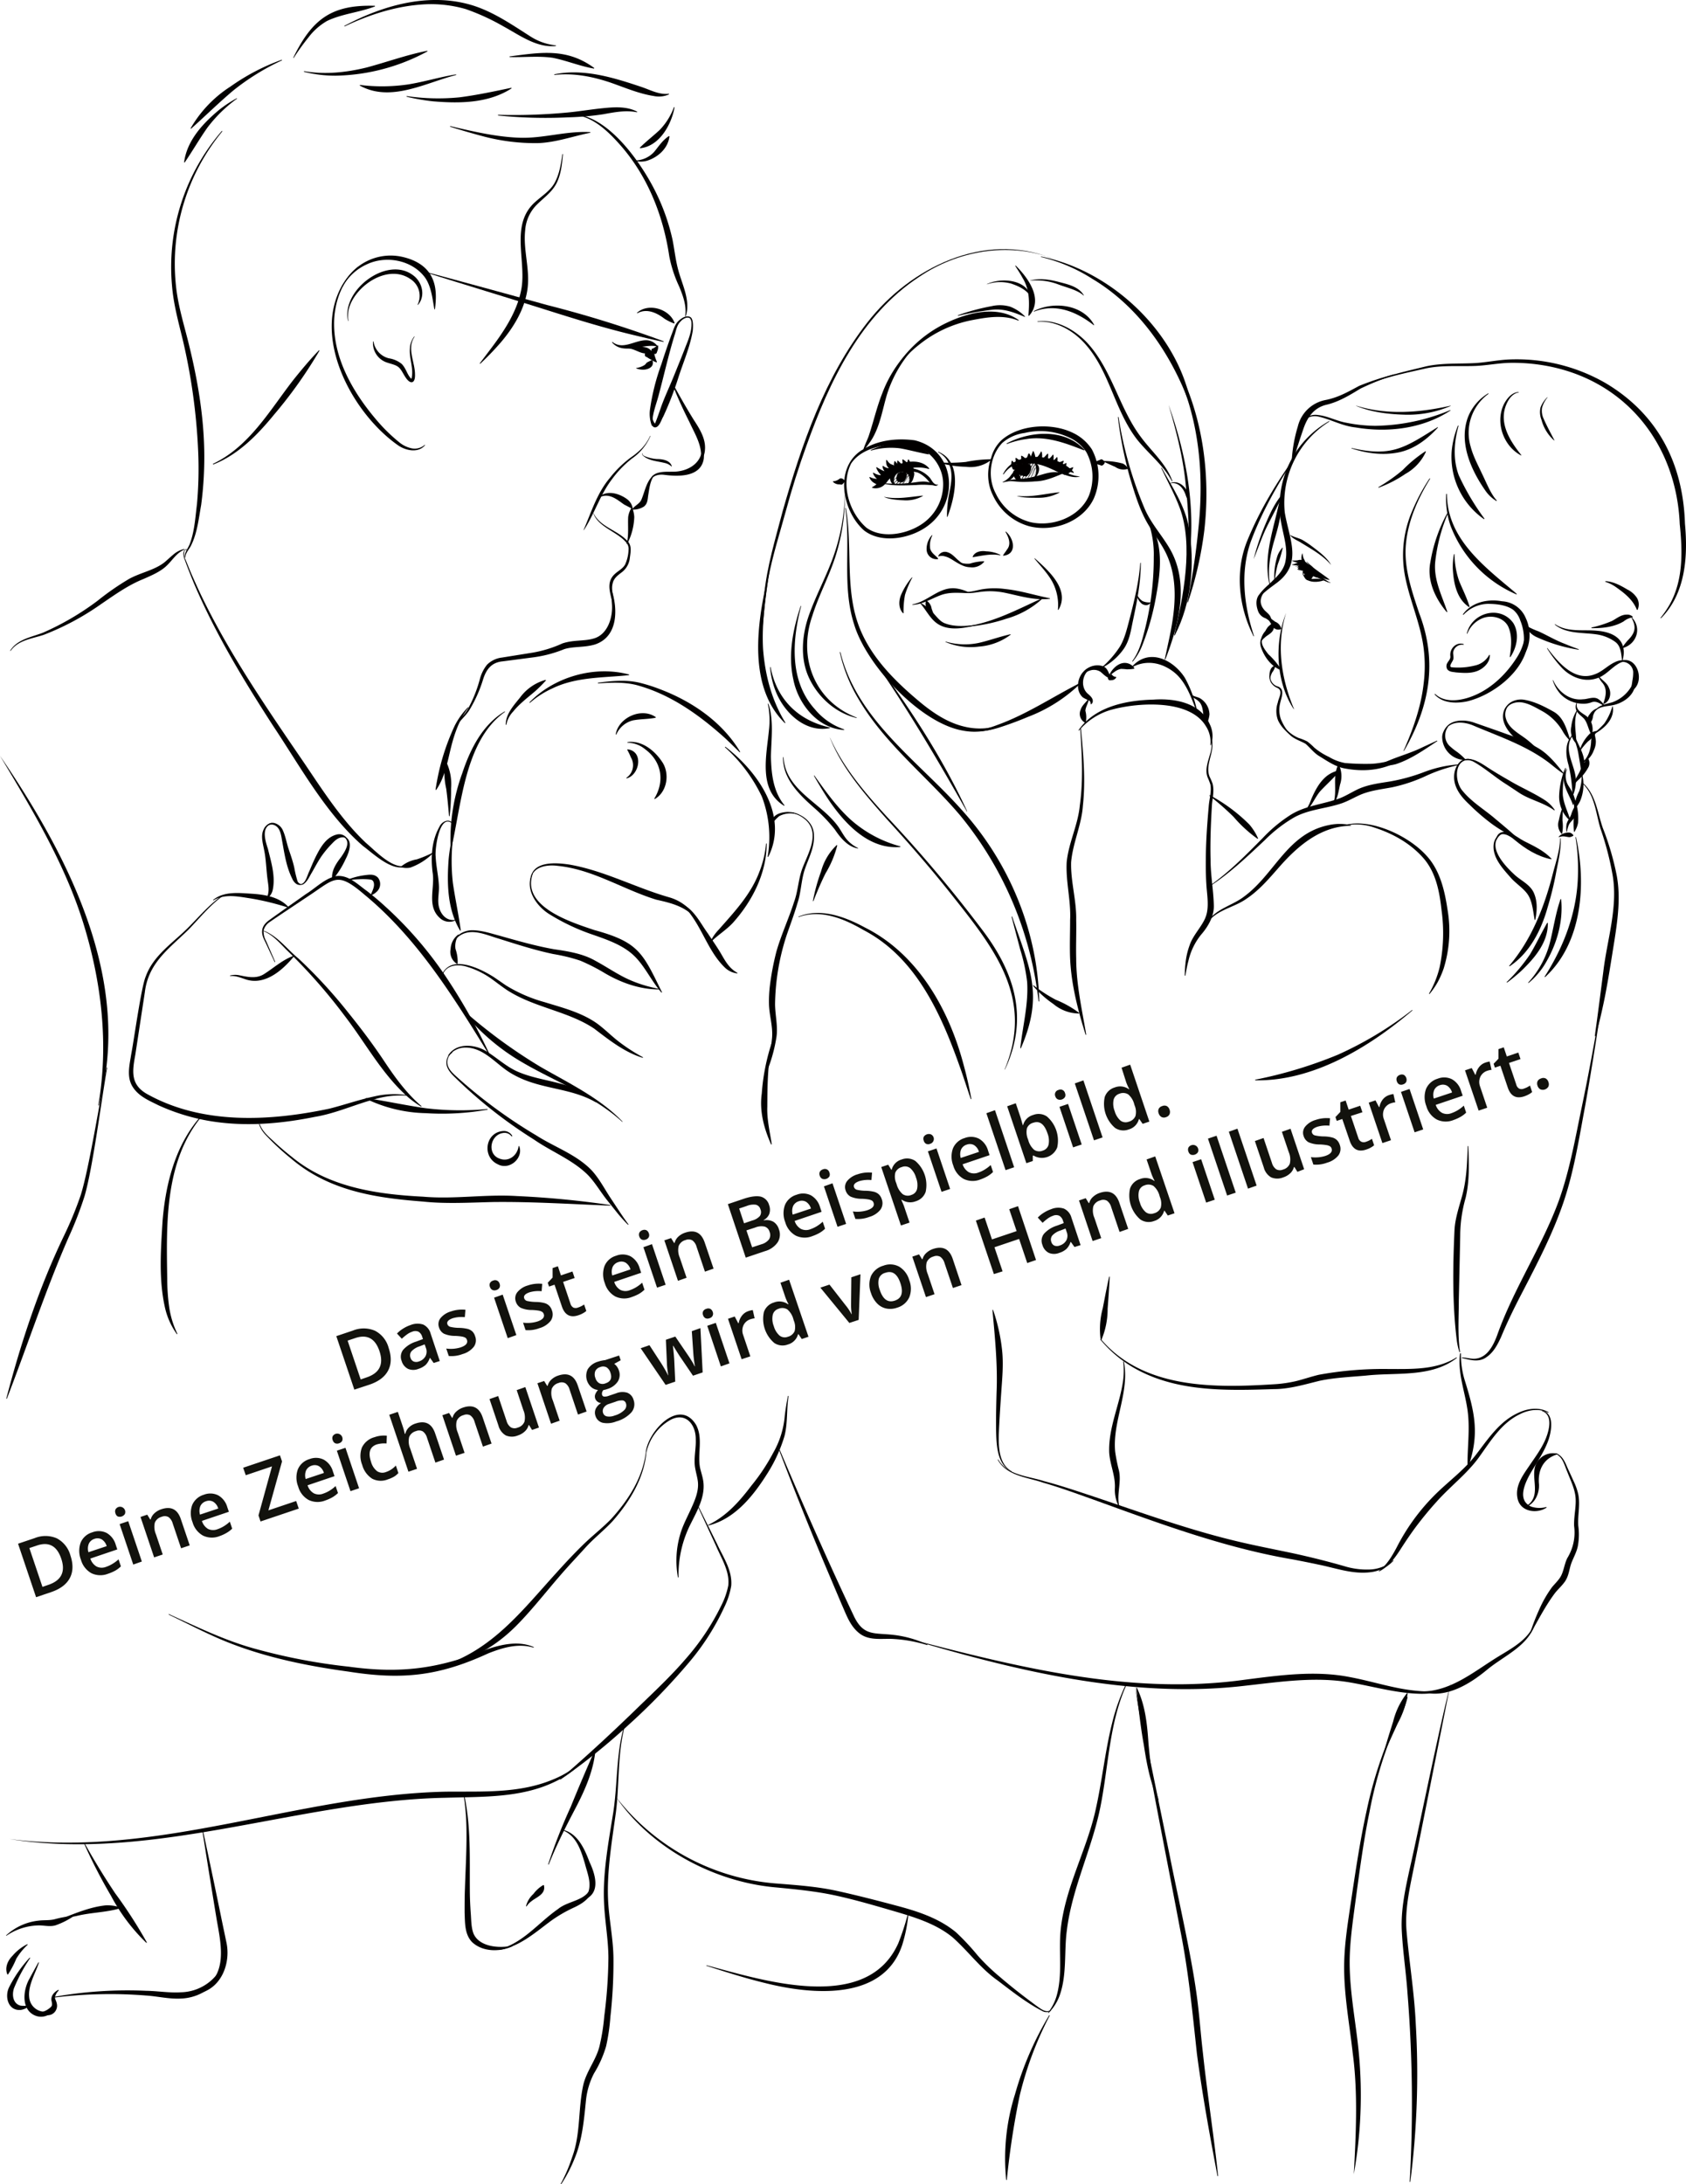 <svg xmlns="http://www.w3.org/2000/svg" viewBox="0 0 554.71 718.27"><defs><style>.cls-1{fill:#020000}.cls-2{fill:#12120d}</style></defs><g id="Layer_2" data-name="Layer 2"><g id="Layer_2-2" data-name="Layer 2"><path class="cls-1" d="M148.14 41.48c7.54 1.76 15.19 3.57 22.93 3.82s15.29-2.3 23.16-1.85v.2c-5.76 1.16-11.35 3.22-17.3 3.42a66.79 66.79 0 0 1-17.59-2.14c-3.8-1-7.54-2.1-11.27-3.26l.06-.19ZM163.83 37.76a188.36 188.36 0 0 0 22.91-.76c3.8-.36 7.56-1 11.36-1.39s8-.74 11.54 1.12l-.07.19c-3.78-.76-7.43 0-11.2.67a92.48 92.48 0 0 1-11.51 1 155.45 155.45 0 0 1-23-.61v-.2Z"/><path class="cls-1" d="M186.88 37.6c12.5-1.28 24.58 16.48 29.31 26.5a68 68 0 0 1 5.08 14.76c.67 3.39 1 6.74 1.9 10 1.29 4.84 4.1 10 2.46 15.14l-.19-.05c.51-3.41-.72-6.66-2-9.76a41.84 41.84 0 0 1-3.24-9.91c-2-13.46-7.17-26.49-16.27-36.74-4.36-4.9-10-10.28-17-9.78v-.2Z"/><path class="cls-1" d="M209.18 52.77a8.62 8.62 0 0 0 6.07-2.86c1.53-1.85 2.71-3.77 4.84-5.17l.17.11c-.47 3.92-3.74 6.87-7.36 8a7.24 7.24 0 0 1-3.75.1v-.2ZM221.93 35.3c-1 5.67-5 12.84-11.34 13.45l-.08-.18c2.19-2.17 4.36-3.8 6.56-5.86a21.63 21.63 0 0 0 4.67-7.46h.19ZM96.48 19C102.64 6.37 109 1.46 123.38 1.91v.2c-5.21 2-10.85 2.41-15.81 4.8a20.54 20.54 0 0 0-6.06 5.36 75.65 75.65 0 0 0-4.89 6.8l-.17-.1Z"/><path class="cls-1" d="M113.26 8.53C125.48 2 140-2.27 153.75 1.28c7.61 1.93 14.19 6.52 20.68 10.65a19.1 19.1 0 0 0 8.48 3v.2c-6.36.67-12-3.6-17.27-6.45A73.23 73.23 0 0 0 153.27 3a41.13 41.13 0 0 0-13.48-1.58c-9.21.47-18.12 3.33-26.44 7.28l-.09-.18ZM182.35 24.45c9.67-2 19.52 1.07 28.62 4.12 3 1 5.85 2.64 9.09 2.27l.06.19a8.14 8.14 0 0 1-5 .55c-4.86-.76-9.36-2.69-13.92-4.3-6.06-2.08-12.42-3.36-18.85-2.63v-.2ZM92.79 19.84a78 78 0 0 0-16 9.89c-4.83 4.06-9.2 8.39-13.94 12.61l-.15-.12a40.06 40.06 0 0 1 13.15-13.77 70 70 0 0 1 16.86-8.8l.08.19ZM78 32.43A45.67 45.67 0 0 0 68.22 42c-2.65 3.77-4.84 7.6-7.47 11.45l-.18-.07c.94-7.19 6.18-12.79 11.52-17.24a39.82 39.82 0 0 1 5.82-3.84l.11.17ZM73.17 43.18a68.38 68.38 0 0 0-15.29 50.67c.59 6 2.33 11.83 3.84 17.7 3 11.81 5.19 23.91 5.47 36.16a120.44 120.44 0 0 1-1 18.31c-.81 4.51-1.27 9.2-3.32 13.36-.69 1.38-1.87 2.49-1.91 4h-.2c-.12-1.6 1-2.91 1.59-4.28 1.66-4.19 1.89-8.82 2.45-13.26a129.92 129.92 0 0 0 .37-18.08 197.64 197.64 0 0 0-5-35.85c-1.43-5.91-3.09-11.85-3.58-18A68.39 68.39 0 0 1 73 43.05l.16.13ZM112.61 94.22a17.54 17.54 0 0 1 19-9.9c3.87.73 7.86 2.47 10 6s1.95 7.57 1.5 11.39h-.2c-.63-3.53-1-7.38-3-10.33-4.18-5.8-12.77-7.49-19.18-4.47a17.16 17.16 0 0 0-8 7.37l-.18-.09Z"/><path class="cls-1" d="M117.88 87.86c-5 4.12-7.49 10.49-7.91 16.82-.73 12.84 6.36 24.79 14.53 34.17a56 56 0 0 0 6.84 6.59 9.55 9.55 0 0 0 4.1 2 5 5 0 0 0 4.31-1.15l.12.09c-2.29 2.8-6.59 1.78-9.14-.1-14.45-10.26-27.33-33.68-18.93-51a21.34 21.34 0 0 1 6-7.53l.09.12Z"/><path class="cls-1" d="M114.54 105.56c-2.43-10 12.82-21.63 21.41-15 3 2.19 4.13 6.78 1.55 9.72l-.12-.07a6.54 6.54 0 0 0-2.38-8.46c-7.07-4.87-17.19 1.56-19.9 8.78a9.45 9.45 0 0 0-.44 5h-.15ZM136.39 110.74c-2.63 3.83.16 8.27.15 12.45.11 2.94-1.5 3.37-3.09.94-.85-1.25-1.39-2.6-2.31-3.37s-2.2-1-3.61-1.47a6.68 6.68 0 0 1-4.79-7h.15a6.73 6.73 0 0 0 5.07 5.55 8.77 8.77 0 0 1 4.19 1.83c1.47 1.52 1.69 3.21 2.87 4.58.1.11.23.24.32.32s0 0 .06-.09c.79-3.23-.81-6.55-.54-9.85a6.85 6.85 0 0 1 1.45-4l.12.1ZM100.08 23.41c6.84 1.19 13.82.43 20.5-1.2 6.7-1.79 13.17-4.16 20-5.51l.07.19a65.56 65.56 0 0 1-30.22 8A42.25 42.25 0 0 1 100 23.61v-.2ZM133.86 31.6a71.21 71.21 0 0 0 17.38.4c5.79-.75 11.31-1.94 17-3.13l.08.19c-7.62 4.93-17.14 5-25.87 4.26a68.5 68.5 0 0 1-8.68-1.52v-.2ZM167.62 18.56c10.33-1.34 18.86-2.84 27.9 3.81l-.08.19c-4.73-.81-9-2.65-13.64-3.56-4.6-.66-9.48-.1-14.16-.24v-.2ZM150.12 24.65c-10.09 2.56-21.57 9.15-31.76 3.48l.07-.19a59 59 0 0 0 15.82-.17c5.3-.85 10.51-2.46 15.83-3.31v.19ZM185.21 50.74c-.3 3.19-.6 6.51-2.09 9.49s-4.35 4.91-6.59 7.17a13.17 13.17 0 0 0-3.74 8.32c-.72 6.45 1.66 12.82.75 19.39s-4.55 12.56-8.81 17.54a93.23 93.23 0 0 1-6.75 7l-.15-.13 2.93-3.87c4.76-6.25 9.45-13 10.82-20.85 1.54-9.16-3.68-20.78 4.25-28.14 2.41-2.24 5.27-3.88 6.76-6.73s2-6.05 2.42-9.24h.2ZM70.06 152.54C82 146.89 88.71 135 96.47 125c2.7-3.37 5.46-6.69 8.49-9.82l.16.12a147.59 147.59 0 0 1-15 21.12c-5.45 6.65-11.79 13.15-20 16.35l-.08-.18Z"/><path class="cls-1" d="M141.12 89.7c9.7 2.6 29.15 7.91 38.82 10.6a376.81 376.81 0 0 1 38.42 11.94l-.06.19c-1.65-.32-3.28-.71-4.92-1.07l-4.9-1.17c-9.79-2.34-19.4-5.32-29-8.36s-28.88-8.92-38.43-11.93l.06-.2ZM227.45 105.65c-.35-2.17-2.68-1-3.61.16-1.16 1.13-1.4 2.9-1.93 4.52-2 6.52-3.48 13.2-5.24 19.79-.9 3.32-2.25 6.41-2 9.83l-.2.05a10.84 10.84 0 0 1-.63-5.24 72.55 72.55 0 0 1 3.77-15q1.57-4.91 3.34-9.74c.66-1.6 1.07-3.45 2.46-4.63.93-.81 2.48-1.89 3.69-1a1.57 1.57 0 0 1 .54 1.24Z"/><path class="cls-1" d="M226.22 104.18c2.14-.5 1.8 3.34 1.7 4.62-.9 5.39-3.15 10.38-4.79 15.56a107.18 107.18 0 0 1-4.91 12.64c-.64 1-1.39 4-3.06 3.49a1.46 1.46 0 0 1-.71-.8 9.28 9.28 0 0 1-.42-3.5h.2c.36 1.06.62 2.52 1.34 3.21h-.15c.17 0 2-5.31 2.08-5.56 1.21-3.39 2.77-6.64 4.13-10s2.72-6.66 4-10c1-2.49 2-5 1.87-7.69 0-.76-.32-1.93-1.23-1.72l-.08-.18ZM209.57 102.88c3.72-3.39 10.73-1.31 12.39 3.36l-.14.15a17.1 17.1 0 0 1-3.15-1.54c-2.51-1.94-5.87-3.58-9-1.81l-.13-.16ZM201.48 112.44c3.45 2.75 7.22-.5 11-.55a4.63 4.63 0 0 1 3.78 1.86l-.12.16c-4.69-1-11.16 3-14.8-1.34l.15-.13Z"/><path class="cls-1" d="M205.25 114.19a9.15 9.15 0 0 1 5-.21 10.53 10.53 0 0 1 2.34.29 3.51 3.51 0 0 1 2.12 1.72l-.11.17c-1 0-1.63.09-2.41.07-1.5-.09-3.08-1.17-4.6-1.51a9 9 0 0 0-2.34-.34v-.19Z"/><path class="cls-1" d="M216 119.16a4.68 4.68 0 0 1-1.84-1c-.27-.23-.68-.41-.72-.8a1.61 1.61 0 0 1 .42-1.29c.46-.2 1.22.26 1.36.37s.16.53.26.82.18.57.29.86.24.6.37.93l-.14.15Z"/><path class="cls-1" d="M214.34 118.34a13 13 0 0 1-1.49-.88c-.23-.15-.59-.18-.64-.47a1.49 1.49 0 0 1 .31-1.32 1.62 1.62 0 0 1 1.22 0c.29.12.27.51.37.78a6 6 0 0 1 .26.85 8.87 8.87 0 0 1 .14.9l-.17.11ZM216.51 113.65a3.43 3.43 0 0 1-.27 1.87c-.12.29-.16.72-.5.83a1.41 1.41 0 0 1-1.26-.15 1.89 1.89 0 0 1-.09-1.32c.05-.26.39-.23.6-.36l.65-.42c.24-.15.44-.33.69-.52l.18.07ZM209.35 121a6.2 6.2 0 0 0 2.77-1c.36-.26.52-.7.88-.87s.75-.38 1.42-.71h.19a2 2 0 0 1-.14 2c-1.15 1.4-3.64 1.39-5.15.7v-.2ZM214 143.42a17.42 17.42 0 0 1-6.07 7.37 34.45 34.45 0 0 0-6.6 6.83c-3.92 5.11-5.73 11.35-9.23 16.72l-.09-.05c2.54-5.87 4.44-12.2 8.68-17.16a35.17 35.17 0 0 1 6.94-6.74 22.7 22.7 0 0 0 3.64-3.06 15.08 15.08 0 0 0 2.64-4h.09ZM211.39 149.13c-.09.44.38.74.75.9a12.72 12.72 0 0 0 4 .94c1.77 0 4.39.36 4.91 2.46h-.09a4.81 4.81 0 0 0-2.29-1.18c-2.36-.6-5.3-.71-7.19-2.48-.19-.16-.31-.83-.06-.69Z"/><path class="cls-1" d="M213.88 158.18c.66-3.42 4.94-3 7.56-3.05 4.41 0 9-2.34 9.53-7.1h.19a5.47 5.47 0 0 1 .36 3c-1.05 5.91-8.32 5.74-13 5.12-1.74-.22-3.89.18-4.5 2.05h-.19Z"/><path class="cls-1" d="M221.4 126.24c2.21 4 4.46 8 6.85 11.83 1.84 2.82 4 6.16 3.69 9.82a6.71 6.71 0 0 1-1.14 3.42l-.18-.07c.52-4.67-1.89-8.29-3.77-12.4-2.06-4.09-4-8.25-5.63-12.52l.18-.08ZM215.23 156.29c-1.36 2-1.57 4.24-1.95 6.53-.22 1.33-.15 2.77-1.42 3.77a6.53 6.53 0 0 1-3.74 1l-.07-.18c1-1.34 2.51-1.74 3.07-3.32 1.1-2.66 1.61-6 4-7.9l.14.14Z"/><path class="cls-1" d="M206.15 178.88c.81-2.94.36-5.94.53-8.9a7.61 7.61 0 0 1 1.11-3h.2a9.32 9.32 0 0 1 .69 3.06 20.6 20.6 0 0 1-2.35 8.87l-.18-.08Z"/><path class="cls-1" d="M195 168.13c2 5.27 8.31 6.05 11.69 10.08 1.24 1.5.75 3.55.53 5.3a6.8 6.8 0 0 1-2.65 4.69c-1.32 1-2.67 2-3 3.68-.85 3.13 1.72 7.31 0 10.18 1.14-4-3.18-9.12.34-12.93 1.2-1.28 2.87-1.94 3.74-3.44a12.74 12.74 0 0 0 1.15-4.86 3.21 3.21 0 0 0-.61-2.24c-3.07-3.89-9.95-5.3-11.17-10.46Z"/><path class="cls-1" d="M148.67 241.49c.6-3.53 3.87-5.63 5.44-8.64a43.9 43.9 0 0 0 3.76-9.47 12.61 12.61 0 0 1 2.37-4.78 8.29 8.29 0 0 1 4.9-2.35l10.17-1.63a39.62 39.62 0 0 0 9.68-3c3.55-1.23 7.16-.72 10.16-1.59 4.78-1.19 6.61-7.06 6.17-11.66-.06-1.69-.31-3.38-.54-5.08l.2-.05c2.32 6.41 2.69 16.08-5.25 18.71-3.62 1.07-7.11.57-10.13 1.55a41.26 41.26 0 0 1-10 2.66l-10.19 1.33c-3.78.35-5.5 2.73-6.54 6.17a44.61 44.61 0 0 1-4.2 9.46c-1.69 3-5 4.88-5.75 8.37h-.2ZM197.28 163.33c2.59-2.31 6.77-.94 9.19.95a4.72 4.72 0 0 1 1.7 2.92l-.17.11-2.7-1.41c-2.33-1.65-4.86-3.86-7.9-2.41l-.12-.16Z"/><path class="cls-1" d="M154.15 232.69c-3 3.85-4.63 8.52-5.79 13.22s-2 9.76-4.87 13.89l-.19-.07a75.07 75.07 0 0 1 6.35-21.16 24 24 0 0 1 4.35-6l.15.13Z"/><path class="cls-1" d="M147.74 268.37c-.26-3-.53-6-.93-9a24 24 0 0 1-.31-9.1h.19a17 17 0 0 1 1.72 9 75.75 75.75 0 0 1-.47 9.16ZM61.42 180.82a.62.62 0 0 0-.72.38 3.55 3.55 0 0 0 .36 2.87l1.55 3.81c.81 1.9 2.49 5.63 3.38 7.49 9.32 19.52 22.19 38.13 34.4 56 6 8.89 12.14 18.41 20 25.82 3.17 2.65 9.26 9.27 13.55 7.33l.1.17c-4.49 2.54-11.12-3.89-14.59-6.46-12.17-10.5-20.77-26.34-29.63-39.58-9.69-15-19-30.33-26-46.79-.79-1.87-2.32-5.76-3-7.67a5.16 5.16 0 0 1-.51-2c0-.68.33-1.72 1.19-1.53v.2ZM3.34 214c2.28-3.75 7.07-4.48 10.85-5.95a90 90 0 0 0 17.87-10.45 88.31 88.31 0 0 1 10.4-7.21c3.61-2 8-2.8 11.25-5.16 1.07-.78 2-1.78 3.14-2.69a8.27 8.27 0 0 1 3.79-2l.06.19c-2.68 1.09-4 3.63-6.1 5.53s-5 3.09-7.48 4.19c-5 2-9.51 5.25-14.14 8.41a86.85 86.85 0 0 1-18.53 9.89c-3.81 1.29-8.5 1.73-10.94 5.3l-.17-.05ZM35.26 351.15c-1.83 10-4.67 32.76-7.45 42.25a119.41 119.41 0 0 1-5.18 13.38C15 424.22 9.11 442.28 2.25 460h-.19c4.82-18.44 10.81-36.66 19.11-53.85a119.87 119.87 0 0 0 5.4-13.15c2.86-9.18 6.44-32.2 8.5-41.89h.19ZM55.5 530.79c9.45 4.28 18.8 8.87 28.85 11.55a192.34 192.34 0 0 0 30.5 5.78c17 2.33 29.47.69 45.32-5.7 4.89-1.66 10.53-2.92 15.46-.75l-.07.19c-5-1.56-10.19 0-14.91 1.87-16.29 7.51-28.38 8.79-46 6-15.44-2.12-30.95-5.4-45.18-12-4.73-2.16-9.35-4.55-14-6.76l.08-.19Z"/><path class="cls-1" d="M212.66 477.71c-.8 8.47-5.49 16.1-11 22.42-2.87 3.13-6.19 5.67-9 8.77s-5.7 6.13-8.43 9.31c-4.92 5.64-11.31 13.92-16.9 18.83a49.28 49.28 0 0 1-16.43 9.67 45.45 45.45 0 0 1-6.15 1.57l-.05-.19c17.15-5.24 26.88-18.24 38.39-30.88 2.82-3.13 5.69-6.21 8.71-9.16s6.37-5.53 9.27-8.51c5.55-6.07 10.4-13.52 11.4-21.85h.2Z"/><path class="cls-1" d="M212.46 477.69c.65-6.92 11-18.11 16.53-9.15 2.39 4.4.47 9.38 1.3 14 .3 1.45.86 2.95 1.1 4.61.7 5-2 9.66-4.06 13.81a36.89 36.89 0 0 0-4.08 17.79h-.2a30.54 30.54 0 0 1 .75-14.18c.87-3.06 2.44-5.86 3.71-8.72 1.21-2.67 2.41-5.55 2.11-8.49-.15-1.44-.62-2.93-.9-4.55-.57-3.12.34-6.37.19-9.47.05-4.83-3.25-9-8.25-6.43a16.3 16.3 0 0 0-8 10.78h-.2ZM3 604.78c48.66 6.36 95.22-14.51 143.56-15.56 12-.14 24.26.69 35.48-4.05a31.53 31.53 0 0 0 10-6.47l.15.13a30.81 30.81 0 0 1-9.76 7.18c-11.1 5.33-23.88 4.84-35.8 5.21-48 .9-95.8 21.22-143.61 13.56Z"/><path class="cls-1" d="M229.64 495.08 236 507.9c2 4.34 5 8.58 4.58 13.63a25.77 25.77 0 0 1-2.25 6.94 79.86 79.86 0 0 1-11.61 18.21 212.89 212.89 0 0 1-20 20.65 208.75 208.75 0 0 1-22.39 17.95l-.12-.16c9.05-7.8 17.77-15.87 26.3-24.2 5-4.81 10.49-10 15-15.27a78.83 78.83 0 0 0 11.8-17.65 25.29 25.29 0 0 0 2.3-6.58c.53-4.71-2.33-9-4.13-13.26l-6-13 .18-.09ZM73 294.88c-4.18 3.1-7.43 7.2-11.05 10.91-6.45 6.3-13.15 10.87-14.3 20.55l-3.13 20.51c-1 5.44-1.65 9.79 3.84 12.92 18.2 10.15 40.24 9 60 4.83 5-1.26 9.92-3 15-4.07a28.51 28.51 0 0 1 10.41-.41v.2a29.6 29.6 0 0 0-10.17 1.09c-6.69 1.73-13.08 4.75-20 5.89-10.25 2.07-20.79 3.09-31.24 1.84a67.57 67.57 0 0 1-20.18-5.63c-3.19-1.59-6.68-3-8.63-6.25s-.9-7.16-.37-10.61c.79-3.89 3.29-22.21 4.79-25.57 2.44-6.75 8.66-10.84 13.57-15.65 3.69-3.63 7-7.69 11.29-10.71l.11.16Z"/><path class="cls-1" d="M86.73 306.05c4.65 1.8 7.65 6.05 11.42 9.13a161.64 161.64 0 0 1 16.56 18c4.1 5.08 8.05 10.32 11.65 15.73s7.37 10.63 12.33 14.88l-.12.16a35.18 35.18 0 0 1-4-2.86c-8.72-7.54-14.17-17.93-21.11-26.93a180.2 180.2 0 0 0-19.31-21.9c-2.25-2.29-4.44-4.84-7.48-6.06l.07-.19Z"/><path class="cls-1" d="m90.36 316.38-3.17-6.79c-1.48-2.71-1.39-4.93 1.23-6.88 4.08-2.95 8.17-5.79 12.25-8.69 3.24-2 6-5 9.8-5.88 4.14-.61 7.31 2.83 10.33 4.93 2 1.58 3.92 3.17 5.77 4.87a125.69 125.69 0 0 1 19.77 22.74 194.45 194.45 0 0 1 14.8 26.17l-.18.1c-11.68-19-23.67-38.41-41.07-52.75-9.11-7.79-9.71-5.21-18.66.64-4.14 2.78-8.35 5.54-12.44 8.34a4.81 4.81 0 0 0-2.07 2.82 6.35 6.35 0 0 0 .83 3.46l3 6.88-.18.08Z"/><path class="cls-1" d="M75.67 320.81a6.86 6.86 0 0 1 3-.09c2.75.56 5.58 1.23 8.12-.33 3.2-2 6.12-4.73 9.83-6.07l.12.16c-3.63 4.43-9.24 9.44-15.41 7.75-1.92-.57-3.67-1.45-5.61-1.23v-.19ZM70.08 296c3.46-2.93 8.46-2.35 12.65-2.09s9.14 1 12.18 4.4l-.12.16a86.41 86.41 0 0 0-12.25-3c-4.11-.61-8.59-1.66-12.34.66l-.12-.16Z"/><path class="cls-1" d="M89.42 270.79c-3.57 1.31-2.16 5.63-1.27 8.37 1.06 4.36 2.5 8.84 1.61 13.36a4.72 4.72 0 0 1-1.93 3l-.14-.14c1.06-2 .63-4 .34-6.13-.44-3.25-.46-6.54-1.14-9.76-.4-2.16-1.19-4.62-.13-6.76a3.5 3.5 0 0 1 2.63-2.1v.19ZM114.25 289.33a23.84 23.84 0 0 1 5.7-1.5c1.5-.17 3.19-.53 4.45.86a3.4 3.4 0 0 1-.5 4.6 5.55 5.55 0 0 1-1.76 1.14l-.15-.14c.56-1.45 1.51-3 .83-4.41a1.19 1.19 0 0 0-1-.62 20.9 20.9 0 0 0-3.72-.1 33.1 33.1 0 0 0-3.82.36l-.06-.19ZM98.56 290.73c1.94.29 2.5-2.88 3.21-4.22.77-1.83 1.54-3.68 2.48-5.49 1.41-2.73 3.31-5.81 6.6-6.58a3.09 3.09 0 0 1 3.11 1l-.14.15c-1.9-.72-3.33.5-4.56 1.82a32.48 32.48 0 0 0-3.63 4.38c-1.07 1.62-2 3.37-3 5.12-.8 1.27-1.37 2.81-2.63 3.75a1.53 1.53 0 0 1-1.55.21l.07-.18Z"/><path class="cls-1" d="M113.29 275.07c3.08 1.28 1.52 5.37.4 7.51a29 29 0 0 1-4.2 6.66l-.2-.05c-.35-2.88 1.39-5.33 3-7.41 1.24-1.85 3.25-4.82.88-6.53l.1-.18ZM87.35 272.26a2.46 2.46 0 0 1 2.84-1.61 4.22 4.22 0 0 1 2.75 2.16c1 2.06 1.29 4.2 2 6.33s1.41 4.1 1.88 6.21a35.22 35.22 0 0 0 1.1 4.53 1.74 1.74 0 0 0 1.08.87v.2c-1.28.39-2.43-.93-2.86-2-2-4-2.57-8.37-3.37-12.69-.33-2-.69-4.31-2.75-5a2.1 2.1 0 0 0-2.51 1.07l-.19-.06ZM142.49 280.56a20.25 20.25 0 0 1-7.48 4.76 6.35 6.35 0 0 1-3.08-.13v-.2a11.07 11.07 0 0 1 5.21-2.38 37.2 37.2 0 0 0 5.27-2.21l.12.16Z"/><path class="cls-1" d="M148.76 270.81c-4.15-3.52-5.74 8.44-5.42 10.88.14 3.4 1 6.64 1.08 10.12 0 1.78-.3 3.41-.22 4.9.11 3 2.09 6.32 5.55 5.8l.06.19a4.57 4.57 0 0 1-5.15-.85c-4.38-4-1.45-10-2.34-15-.63-5.07-.28-10.49 2.28-15 .72-1.6 3.07-2.88 4.33-1.09l-.17.11Z"/><path class="cls-1" d="M166.19 234.08c-13.21 9.25-14.32 30.32-17.72 45h-.2a63.86 63.86 0 0 1 3.8-24.75c2.6-7.86 6.64-16 14-20.38l.11.17Z"/><path class="cls-1" d="M149.16 274.66a64.1 64.1 0 0 0-.15 15.78c.77 5.26 1.88 10.27 2.59 15.58l-.19.06c-4.25-7-4.39-15.6-3.8-23.56a55 55 0 0 1 1.35-7.9h.2ZM166.38 238.37c0-3.55 2.63-6.37 4.74-9a15.63 15.63 0 0 1 8.41-5.79l.1.17a43.1 43.1 0 0 1-3.57 3.58c-2.5 2.13-5.18 4.13-7.26 6.72a8.53 8.53 0 0 0-2.22 4.3ZM174.18 231c8.15-8.41 21.45-12.24 32.8-9.17v.2c-8.6.91-17.45.53-25.37 4.42a30 30 0 0 0-7.27 4.7l-.14-.15Z"/><path class="cls-1" d="M196.71 224.51c4.47-.54 9.08-1.07 13.63 0a52.38 52.38 0 0 1 6.55 2.05c10.68 4 20.72 10.8 26.64 20.72l-.16.12c-1.62-1.6-3.23-3.17-4.87-4.7-8.26-7.43-17.58-14.14-28.4-17.22-4.28-1.26-8.87-1-13.37-.74v-.2ZM238.63 245.56c10.62 8.13 21 22.68 14.12 36.26l-.19-.07a37.45 37.45 0 0 0-1.89-19.75 51.43 51.43 0 0 0-12.17-16.27l.13-.15Z"/><path class="cls-1" d="M252.24 277.41c0 9.75-4.74 19-11.16 26.13-2.31 2.45-5 4-7.23 6.31l-.17-.11a15.55 15.55 0 0 1 2.78-4c5.18-5.87 10.67-11.67 13.42-19.13a33.19 33.19 0 0 0 2.16-9.19ZM260.33 267.09c3.8.62 7.56 3.59 7.46 7.72.22 3.92-1.79 7.49-3 11.08s-1.2 7.56-2.43 11.17c-1.07 3.7-2.46 7.27-3.67 10.87A76.06 76.06 0 0 0 255 330.1c0 3.78 1.09 7.7.37 11.49a50.87 50.87 0 0 1-3.18 11.1l-.19-.06a72.53 72.53 0 0 0 2-11.18c.37-3.88-.92-7.45-1-11.31a42.29 42.29 0 0 1 .29-5.86 87.66 87.66 0 0 1 2.16-11.37c1.58-5.53 4.05-10.79 5.78-16.22 1.35-3.63 1.4-7.47 2.76-11.11 1.81-4.83 5.84-11.3 1.3-15.73a9.89 9.89 0 0 0-4.95-2.56v-.2Z"/><path class="cls-1" d="M254.12 342.93c-1.59 6.91-1.63 13.94-1.67 21-.16 4.19.84 8.26 1.47 12.4l-.19.07c-2.36-5.22-3.92-11-3.1-16.76a68.43 68.43 0 0 1 3.29-16.73l.2.05ZM262.82 268a7.91 7.91 0 0 0-6.42.38 12.86 12.86 0 0 0-2.57 2.85h-.09c0-3 2.46-4 5.05-4.2a8 8 0 0 1 4.08.91l-.05.09ZM220.53 296.11a33.5 33.5 0 0 1 4 1.29c3.93 1.86 5.89 6.18 8.33 9.52 1.53 2.35 3.16 4.61 4.53 7s2.71 4.69 5.22 6v.2a6.91 6.91 0 0 1-4-1.81c-5.17-4.89-7.21-12-11.4-17.62a8.77 8.77 0 0 0-2.92-2.7c-1.19-.66-2.53-1.11-3.81-1.66l.06-.19Z"/><path class="cls-1" d="M174.51 289.25c.51-6.21 8.38-5.6 12.9-4.91 11.4 2 21.72 7.59 32.7 10.74a15.28 15.28 0 0 1 9.13 7.08l-.16.12c-3.42-4.14-8.15-5.29-13.2-6.42-11-3.4-20.81-9.95-32.38-11.11-3.47-.48-8.45.23-8.79 4.52h-.2Z"/><path class="cls-1" d="M175.29 287.34c-3.85 10.81 12.52 15.92 20.24 18.52 14.7 4 15.94 7.57 22.28 20.48l-.16.12c-3.46-4-5.6-8.95-9.21-12.31s-8.51-5.06-13.41-6.77a68.91 68.91 0 0 1-14.22-6.7c-4.36-2.66-8.24-8.31-5.7-13.43l.18.09Z"/><path class="cls-1" d="M149.21 311.84c-.82-3.45 2.87-5.88 6-5.91s6.16 1 9.18 1.8c5.95 1.68 11.89 3.38 17.93 4.45 4.51.65 9.49 1.43 13.6 3.81 4.08 2.19 7.85 4.91 12.11 6.63a43.14 43.14 0 0 0 8.8 2.57v.2c-6.31 0-12.44-2.18-17.83-5.34a63 63 0 0 0-8.1-4.13 57.94 57.94 0 0 0-8.86-2.17c-6.11-1.29-12-3.19-17.92-5.06-4.22-1.22-9.09-3.7-13.07-.82a4 4 0 0 0-1.59 3.93h-.2Z"/><path class="cls-1" d="M150.93 307.47a6.32 6.32 0 0 0-1.07 4.59 12.93 12.93 0 0 1 .71 4.88l-.17.09a4.67 4.67 0 0 1-2.14-4.94 6.22 6.22 0 0 1 2.53-4.76l.14.14Z"/><path class="cls-1" d="M145.57 320.13c3.28-6.25 12.66-1.5 17 1.26l3.85 2.65a48.77 48.77 0 0 0 12.66 5.51c6 1.85 12.33 3.42 17.51 7.15 2.57 1.91 4.76 4.17 7.19 6a57.87 57.87 0 0 0 7.78 5l-.08.18c-6-1.81-11.16-5.93-16-9.61-8.26-5.54-19.07-6.84-27.68-12.06-1.45-.79-4.4-3.09-5.77-4.07a27.37 27.37 0 0 0-8.19-4.14c-2.78-.95-6.61-.84-8 2.13l-.19-.07ZM204.72 368.93c-10.11-9.21-23.3-13.6-34.81-20.72a69.71 69.71 0 0 1-18.19-16.34l.15-.14a172.24 172.24 0 0 0 25.95 19.11c9.32 5.38 19.4 10.15 27 18l-.14.14Z"/><path class="cls-1" d="M147.41 347.14c2.63-4.25 8.67-3.79 12.48-1.49s7 5.51 11.28 7.13c6.13 2.46 13.21 2.84 19.32 5.76a19.63 19.63 0 0 1 5.68 3.82l-.12.16c-7.93-4.64-17.26-4.25-25.53-8.28a29.85 29.85 0 0 1-3-1.66c-4.58-2.94-8.41-8-14.22-8.07a6.83 6.83 0 0 0-5.68 2.73l-.17-.1Z"/><path class="cls-1" d="M148.86 346.15a3.81 3.81 0 0 0-1.43 4.53c.64 1.6 2.07 2.74 3.37 3.93a163.93 163.93 0 0 0 25.7 18.82c6 3.85 13.14 6.21 18.2 11.49 2.52 2.77 4.16 6 6.08 8.91 1.71 2.56 4.14 6.39 6 8.83l-.15.14a50.29 50.29 0 0 1-3.6-4l-3.34-4.17c-2.25-2.84-4-5.95-6.41-8.36-5-4.9-11.83-7.52-17.58-11.5a155.18 155.18 0 0 1-25.27-19.74c-1.24-1.23-2.69-2.46-3.34-4.23a4.13 4.13 0 0 1 1.7-4.84l.11.17ZM160.46 364.91a84.6 84.6 0 0 1-20.35 1.17 47.2 47.2 0 0 1-19.81-4.79l.06-.19c6.71 1 13.19 2.44 19.89 3.38a95.2 95.2 0 0 0 20.18.23v.2ZM168.3 373.71a2.83 2.83 0 0 0-2.76-1.12c-4.38.62-5.4 7.15-1 8.5 2.84 1 5.66-1 6.09-4.18h.19c1.51 3.87-3.14 8.06-7 6-5.38-2.43-4.14-10.59 1.75-10.95a3.13 3.13 0 0 1 3 1.65l-.17.09Z"/><path class="cls-1" d="M85.44 369.62c.82 2.46 2.92 4.14 4.76 5.87s3.83 3.41 5.86 5c12.14 10 27.93 12.28 43.2 13.06 10.16.89 20.4-.85 30.79-.21a307.18 307.18 0 0 1 30.73 2.95v.2c-12.83-.5-25.62-1.33-38.43-1.19-7.52.17-15.72.66-23.19-.15-15.79-1.21-31-3.53-43.45-14.19a83.39 83.39 0 0 1-8.48-7.9 9.32 9.32 0 0 1-2-3.34l.19-.06ZM17.2 656.81a137.59 137.59 0 0 1 30.87-2.11c3.82.06 7.62.73 11.42.49a15.55 15.55 0 0 0 14.23-10l.19.06c-1 7-7.41 11.71-14.26 12-3.93.23-7.79-.75-11.68-1a145.94 145.94 0 0 0-15.37-.42A143.88 143.88 0 0 0 17.23 657v-.2Z"/><path class="cls-1" d="M66.78 602c1.58 7.32 4.67 22 6.16 29.37l1.54 7.36c1.41 6.38-1.21 14.19-7.8 16.46a28.77 28.77 0 0 0-3.53 1.25l-.11-.16a20.15 20.15 0 0 1 3.26-1.92c8.63-4.87 6.5-14.59 5.06-22.7-1.23-7.37-3.63-22.24-4.78-29.63h.2ZM19.39 654.53a4.37 4.37 0 0 0-1.29 2.24c-.11.7.57 1.33.67 2.69a3.14 3.14 0 0 1-1.93 3.06 3.17 3.17 0 0 1-3.22-.58v-.2a6.89 6.89 0 0 0 3-1.6c.62-.53.56-1.06.38-1.92-.48-1.75.85-3.14 2.19-3.84l.13.15Z"/><path class="cls-1" d="M12.82 645.41c-1.24 3.69-3.68 7.58-3.2 11.52a5.16 5.16 0 0 0 8.05 3.76l.15.13a5.08 5.08 0 0 1-6.17 2.06c-4.81-1.92-4.06-8.47-2-12.08 1-1.87 2-3.66 3-5.47l.18.08Z"/><path class="cls-1" d="M9.94 643.92a53 53 0 0 0-5.36 10c-.74 2.36-.21 5.1 2.23 5.67a9.44 9.44 0 0 0 2.73-.08l.08.18A5.44 5.44 0 0 1 6.8 661c-4.22.33-5.39-4.57-3.71-7.65a42 42 0 0 1 6.69-9.56l.16.13ZM27.84 606.19q4.69 8.43 10.05 16.44a155.06 155.06 0 0 1 10.44 16.19l-.16.13a61.33 61.33 0 0 1-11.64-15.47 173.42 173.42 0 0 1-8.86-17.2l.17-.09ZM9.11 639.53a21.83 21.83 0 0 0-3.75 4.62 31 31 0 0 1-2.73 5.18h-.2c-.92-2.18.08-4.52 1.63-6.08A15.61 15.61 0 0 1 9 639.36l.11.17Z"/><path class="cls-1" d="M20.42 630.89c4.62-1.77 9.33-3.76 14.29-4.28a12.94 12.94 0 0 1 5 .72v.2c-4.79 1.43-9.6 1.37-14.42 2.54l-4.84 1v-.19Z"/><path class="cls-1" d="M2 636.5a18.65 18.65 0 0 1 10.68-4.87c1.91-.24 3.71 0 5.54-.52a31 31 0 0 1 5.75-1l.07.18a25.29 25.29 0 0 1-5.31 2.71c-1.9.81-4.07.17-6 .2a19.43 19.43 0 0 0-10.65 3.42L2 636.5ZM152.85 590.86c2.09 10 1.66 20.34 1.73 30.48 0 2.54.11 5.07.28 7.59.21 2.36.11 5 1 7.12 2 4.25 8.41 4.75 12.7 3.82l.07.19c-4.12 1.89-9.79 1.93-13.3-1.36-2.52-2.59-2.32-6.41-2.47-9.69 0-2.57 0-5.13.1-7.68.24-7.64.75-15.23.42-22.86a83.6 83.6 0 0 0-.75-7.57h.2ZM180.35 613.12a183.22 183.22 0 0 1 7.44-18.94c2.2-5.47 5.5-13.18 7.92-18.63l.2.05c-.66 6.86-3.51 13.23-6.67 19.25s-6.19 12-8.7 18.34l-.19-.07Z"/><path class="cls-1" d="M164 641.09c8-1.91 13.09-8.77 19.59-13.27 3.52-2.93 9.78-2.63 11-7.77h.2c.57 3.68-3.18 6-6 7.29a45.2 45.2 0 0 0-8 4.72c-5 3.75-10.23 8.32-16.71 9.22v-.2Z"/><path class="cls-1" d="M185.38 601.8c4.75 1.24 7 6.36 8.56 10.51 2 4.22 3.92 10.63-2.17 12.59l-.09-.17a8 8 0 0 0 1.92-2.58c1-3.09-.35-6.11-1.17-9.31-1.26-4.24-2.72-9-7.11-10.85l.06-.19ZM173.07 626.84a8.11 8.11 0 0 1 2.44-4 10.76 10.76 0 0 1 3.25-2.92l.19.06c.71 3-2.46 3.88-4.21 5.35a5.71 5.71 0 0 0-1.48 1.61l-.19-.06ZM205.63 567.4c-2.54 9.34-1.78 19.13-3 28.67-1.27 9.22-3 19.37-2.57 28.62.27 6.33 1.69 12.67 1.77 19.19a159.35 159.35 0 0 1-1 19.32 66.3 66.3 0 0 1-1.4 9.67 36.17 36.17 0 0 1-4 9 24.77 24.77 0 0 0-2.64 8.85c-.64 6.32-1.21 13-3.69 19a46.34 46.34 0 0 1-4.46 8.59l-.17-.1a51.49 51.49 0 0 0 3.77-8.79c2.85-7.66 1.91-15.83 3.66-23.73 1.09-4.76 4.48-8.53 5.46-13.29a66.17 66.17 0 0 0 1.45-9.36 157.21 157.21 0 0 0 1.36-19.09c0-6.35-1.29-12.67-1.47-19.17-.31-9.41 1.59-19.53 3.08-28.78 1.45-9.5.89-19.31 3.63-28.62l.2.06Z"/><path class="cls-1" d="M202.38 590.57a73.93 73.93 0 0 0 52.48 28.8c6.85.55 13.82 1 20.57 2.49s13.45 3.22 20.1 5 13.56 4.07 19.05 8.64a78.37 78.37 0 0 1 7.13 7.64 67.22 67.22 0 0 0 7.35 7.07c3.9 3.36 8 6.53 12.13 9.56 1.28.88 2.92 2.27 4.47 1.31l.12.16a2.63 2.63 0 0 1-2.59.25c-5.39-2.75-10.19-6.56-15-10.21-5.68-4-9.79-9.8-14.89-14.25-5.23-4.25-11.87-6.36-18.31-8.27-6.6-1.92-13.19-3.88-19.88-5.35s-13.51-2.11-20.37-2.76c-20.43-1.94-41.08-13.29-52.35-30.1Z"/><path class="cls-1" d="M370.87 553.53c-6 12.88-6.1 27.31-8.89 41s-9.38 26.69-11 40.49c-.9 6.82.07 14.26-2.27 21a15.76 15.76 0 0 1-3.75 6l-.15-.13a16.36 16.36 0 0 0 3-6.16c1.76-6.87.48-13.82 1.15-20.92 1.39-14.19 8.85-26.73 11.71-40.55 2-9.12 2.95-18.51 5.23-27.61a66.2 66.2 0 0 1 4.76-13.24l.18.09ZM345.39 662.81a113.84 113.84 0 0 0-9.89 26.31 264.71 264.71 0 0 0-4.25 27.79h-.2a70.1 70.1 0 0 1 2.9-28.19 106 106 0 0 1 11.26-26l.18.1ZM232.45 646.3c18.72 5 52.75 15.94 63.11-7.26a82.9 82.9 0 0 0 3.12-9.53h.19a49.57 49.57 0 0 1-2 10c-6.08 18.67-29.74 16.51-45.06 12.66-6.57-1.59-13-3.65-19.41-5.71l.06-.19ZM259.45 459.1c-.7 4.36-.25 8.84-1.34 13.15a49.16 49.16 0 0 1-5.51 12.12c-4.61 7.37-10.71 15.15-19.54 17.31l-.07-.19c6-2.84 10.29-7.72 14.21-12.89a65.14 65.14 0 0 0 7.17-10.78 29.39 29.39 0 0 0 3.83-12.25c.26-2.18.61-4.36 1.05-6.51h.2Z"/><path class="cls-1" d="M256.18 475.94c7.89 18.62 16.2 37.49 24.87 55.77 3.21 6.52 6.78 5.17 13.34 6a36.32 36.32 0 0 1 10.76 3.13l-.07.18a46.36 46.36 0 0 0-10.82-2c-3.71-.3-8 .71-11.3-1.72s-4.5-6.29-6.07-9.75l-4.34-10.25Q263.87 496.84 256 476l.18-.08Z"/><path class="cls-1" d="M296.9 538.38c36.69 9.57 74.65 19.37 112.77 14 11.32-1.44 23.12-3.11 34.52-.83 7.53 1.4 14.78 3.93 22.41 4.54a29.28 29.28 0 0 0 11.23-1.09l.07.19a28.62 28.62 0 0 1-11.35 1.81c-7.69-.27-15.15-2.49-22.66-3.75-11.29-1.9-22.7-.15-34 1.1-38.2 4.56-77-5.23-113-16ZM332.76 484c-4.39-2.25-4.86-7.91-5-12.29-.12-4.58 0-9.17.12-13.75.39-9.14-.53-18.06-1.36-27.2h.2a60.2 60.2 0 0 1 3 13.5c.47 4.63 0 9.27-.31 13.82s-.62 9.11-.8 13.68c-.09 4.27.06 9.71 4.22 12.11l-.09.17Z"/><path class="cls-1" d="M328.44 480c3 5.2 9.79 5.4 15 7.08 5.54 1.45 11 3.31 16.42 5.1 16.26 5.46 32.4 11.35 49.13 15.16 4.86 1.13 11.82 2.49 16.77 3.55 5.58 1.22 11.22 2.63 16.68 4.21a25.2 25.2 0 0 0 8.29 1.05 12.17 12.17 0 0 0 7.64-3.07l.15.13a12.26 12.26 0 0 1-7.69 3.84c-5.85.73-11.47-1.41-17.08-2.52-2.79-.6-5.59-1.15-8.4-1.69-22.66-3.84-44.35-11.99-65.84-19.76-5.39-1.91-10.76-3.9-16.25-5.47-5.2-1.81-12.08-2.21-15-7.57l.18-.09ZM262.65 301.47c7.33-3 15.35 0 21.92 3.56 17.44 8.72 27.71 27 32.51 45.31 1 3.67 1.85 7.38 2.51 11.13h-.19c-1.12-3.23-2.5-7.62-3.65-10.76-6.19-17.43-14.46-35.9-31.66-44.86-6.37-3.7-14-6.92-21.37-4.25l-.07-.18ZM267.45 296.31a62.08 62.08 0 0 1 2.69-9.73 18.58 18.58 0 0 1 5.16-8.68l.17.1a33.68 33.68 0 0 1-3.86 9.21c-1.49 3-2.77 6-4 9.16l-.19-.06ZM276.48 214.42c5.57 22.67 26.1 36.09 40.73 52.82 15.06 17 24.28 39.37 24.69 62.09h-.2a116.62 116.62 0 0 0-25.7-61.05c-10.83-12.83-24.74-23.45-33.39-38.14a51.7 51.7 0 0 1-6.32-15.68h.19ZM273.08 242.58c4.41 9.93 11.58 18.23 18.86 26.17A442.3 442.3 0 0 1 323.32 306c8.52 11.26 13.78 23.88 10.09 38.12a41.27 41.27 0 0 1-2.8 7.63h-.09c9.94-23.83-3.74-40.22-17.82-58-6.72-8.46-13.83-16.6-21.13-24.59-7.07-8-14.6-16.61-18.49-26.5Z"/><path class="cls-1" d="M333 301.41c5.74 17 10.57 25.53 2.87 43.34l-.19-.05c.8-7.31 2.73-14.43 2.26-21.76a58.94 58.94 0 0 0-2.29-10.72l-2.84-10.75.19-.06ZM278 162.74a66 66 0 0 1-3.21 20.51c-2.16 6.63-5.51 12.77-7.54 19.32-4.79 13.68.73 28.09 14.64 33.42v.14c-6.84-1.57-12.68-6.74-15.7-13.17s-2.36-14.15 0-20.76 5.7-12.69 8-19.19a65.68 65.68 0 0 0 3.77-20.27Z"/><path class="cls-1" d="M263.58 199.33c-3 11.38-3.88 24.66 4.54 33.93a21.32 21.32 0 0 0 9.6 6.6v.2c-8.63-.45-15.12-8.53-16.7-16.58-1.82-8.14-.14-16.47 2.41-24.21l.19.06ZM253.15 187.74c-1.25 8.51-2.58 17.14-2.09 25.74.67 8.55 2.83 16.84 7.35 24.21l-.16.13c-9.82-9.58-9.7-24.69-7.78-37.33.68-4.3 1.58-8.55 2.49-12.79h.19Z"/><path class="cls-1" d="M253.52 219.34c2 10.59 9 17.57 19.52 19.9v.2c-8.24 1.68-15.36-5.36-18-12.55a26.93 26.93 0 0 1-1.68-7.52h.19ZM252.78 231.34c1.9 5.63.95 11.75.86 17.53.14 5.67.74 11.43 4.49 16l-.13.13c-8.63-5.19-5.77-16.69-5-24.95a27.09 27.09 0 0 0-.38-8.66h.19ZM257.8 249c.54 10.9 12.33 14.93 18 22.86 1 1.43 1.71 2.88 2.71 4.1a11.21 11.21 0 0 0 3.81 2.93v.14c-3.46-.52-5.89-3.64-7.7-6.3a54.24 54.24 0 0 0-6.77-7.07c-4.85-4.29-10.43-9.66-10.2-16.66ZM267.9 255c3.67 5.14 7.37 10.39 12.06 14.62a40.26 40.26 0 0 0 16.27 8.72v.2c-10.25.92-18.15-7.52-23.45-15.28-1.79-2.66-3.41-5.4-5-8.15l.16-.11ZM284.15 212.37c12.92 17.08 25.1 35 34.06 54.46l-.09.05c-10.54-18.6-21.58-37.29-34-54.51Z"/><path class="cls-1" d="M278.3 167.1c2.2 12.54-.24 25.66 3.93 37.81 3.44 10 11 17.91 18.9 24.66 4.7 4.06 9.9 7.88 16 9.35a21.25 21.25 0 0 0 12.32-.56l.08.19a20 20 0 0 1-12.68 1.73c-14-2.35-31.88-21.58-35.85-35-4-12.39-1.08-25.56-2.88-38.18h.19Z"/><path class="cls-1" d="M318.49 239.5c3.27 1.09 6.68.05 9.77-1.13 9.62-3.49 18-9.16 27.12-13.78l.12.16a50.43 50.43 0 0 1-17.27 11q-4.74 2-9.64 3.56c-3.24 1-6.93 1.75-10.17.37l.07-.19ZM375.34 185.06c0 6.4-1.24 12.73-2.58 19-.66 3.07-1.05 6.41-3 9.28a20 20 0 0 1-7.31 6.36l-.08-.12a31.65 31.65 0 0 0 6.13-7c1.52-2.56 2.25-5.66 3.07-8.74 1.59-6.15 3.14-12.33 3.59-18.69Z"/><path class="cls-1" d="M374.07 195.44a5.08 5.08 0 0 0 1.82 2.23 5.35 5.35 0 0 0 2.59.43l.06.08c-.61 1.17-2.32 1-3.13.13a4.75 4.75 0 0 1-1.44-2.83h.1ZM368 137.13a127.41 127.41 0 0 0 8.61 30.17c2.09 4.88 5.72 8.73 8.35 13.31 6.46 11.33 2.85 24.91-1.56 36.28l-.19-.06 1.11-5.15c2.2-9.88 3.83-20.84-.93-30.21-1.59-3.09-3.76-5.86-5.56-8.87-2.74-4.58-4.31-9.74-5.85-14.79a128 128 0 0 1-4.18-20.66h.2Z"/><path class="cls-1" d="M372.5 217.46c2.39-3.18 3.32-7.1 4.29-10.9a95.7 95.7 0 0 0 2.81-23.32 32.36 32.36 0 0 0-1.74-11.46l.17-.1c4.79 6.79 3.87 15.78 2.49 23.5a83.43 83.43 0 0 1-4.79 17.28 19.2 19.2 0 0 1-3.07 5.13l-.16-.13ZM341.33 105.65c6.12-.61 12 2.56 16.19 6.89 8.32 8.87 10.63 21.59 17.8 31.12 3.48 4.76 8.42 8.87 10.43 14.62l-.14.06c-2.79-5.36-7.65-9-11.48-13.77-7.47-9.63-9-22.48-17.16-31.52-3.91-4.37-9.6-7.65-15.62-7.25v-.15Z"/><path class="cls-1" d="M382.23 153.87c3.42 6.28 7.66 12.45 8.94 19.67 2 11.9.9 24.62-4.67 35.44l-.19-.07c3-12.55 6.45-29.69 1.79-42-1.66-4.44-4-8.67-6.05-13l.18-.09Z"/><path class="cls-1" d="M384.74 159c3.75-1.82 7.19 2.88 6.58 6.38h-.1a22.7 22.7 0 0 1-1.07-2.4c-.69-2.33-2.64-4.82-5.36-3.91l-.05-.09Z"/><path class="cls-1" d="M384.48 133.12c5.66 15.83 8.88 33 6.89 49.81h-.1a220.53 220.53 0 0 0-1.33-25.18c-.94-8.31-3.17-16.77-5.46-24.63Z"/><path class="cls-1" d="M377.35 106c16.34 18.36 21.63 44.47 18.88 68.43a121.45 121.45 0 0 1-5.4 23.67l-.19-.05a233.94 233.94 0 0 0 3.6-23.83c2.71-24.89-1.47-48.4-16.89-68.22Z"/><path class="cls-1" d="M342.54 84.37c22.31 4.43 43.09 23.4 48.68 45.59.36 1.52.71 3 .95 4.57h-.2c-.27-.72-.53-1.45-.78-2.17-.81-2.1-1.69-4.37-2.63-6.38-6.33-13.85-16-26.41-29.19-34.29a55 55 0 0 0-16.87-7.17v-.19ZM340.08 102.35c6.34-3.35 16.21-2.35 19.92 4.53l-.11.09c-5.71-4.47-12.53-7.31-19.7-4.48l-.06-.14Z"/><path class="cls-1" d="M338.7 92.32c3.1-.94 6.45-.43 9.52.37s6.68 1.53 8.38 4.45l-.08.06c-2-1.89-6-2.74-8.52-3.74a20.6 20.6 0 0 0-9.3-1.14Z"/><path class="cls-1" d="M345.83 84.81c-14.4-5.23-30.76-2.3-43.31 6.17-19.34 12.62-29.62 34.45-37.17 55.53q-3.87 10.68-6.83 21.65c-2 7.32-4.33 14.55-5.73 22-1.16 6.25-1.79 16.1-2.57 22.57h-.1c.27-3.92 1-13.28 1.28-17 .92-9.48 3.76-18.64 6.15-27.79 6.22-21.77 13.79-44 27.9-62s38.18-29.77 60.38-21.09Z"/><path class="cls-1" d="M294.12 121.86A40.5 40.5 0 0 1 311.8 106c7-3.29 16.55-5.63 23.39-.71l-.1.17c-5.1-2.09-10.52-1.1-15.69-.1a40 40 0 0 0-17 8 39.45 39.45 0 0 0-8.08 8.58l-.17-.11ZM334.13 87.29c4.12 4.07 9.34 11.18 4.42 16.57l-.19-.07c.36-4.48.44-8.62-2-12.52-.7-1.32-1.55-2.57-2.35-3.86l.16-.12Z"/><path class="cls-1" d="M315.14 103.67a73.75 73.75 0 0 1 11.18-3 12.07 12.07 0 0 1 6 .17 13.83 13.83 0 0 1 4.94 3.26l-.08.12c-3.58-1.48-6.78-2.77-10.71-2.36a103.53 103.53 0 0 0-11.28 2v-.14ZM301.88 113.14a40.82 40.82 0 0 0-10.11 16.76c-1.4 4.75-2.18 9.88-4.75 14.29-.88 1.5-2 2.76-2.92 4.13l-.18-.08c.48-1.64 1.25-3.17 1.83-4.66 1.6-4.69 2.65-9.51 4.51-14.2A39.35 39.35 0 0 1 301.74 113l.14.15ZM202.57 241.53c.9-5.56 8.5-9 13.2-5.68l-.05.19c-2.63.51-4.95.38-7.48.87a8.1 8.1 0 0 0-5.48 4.67l-.19-.05ZM206.44 244.06c4.59-.66 8.77 2.61 11.25 6.26 2.8 3.82 1.91 10.09-2.3 12.48l-.13-.14c3.51-5.76 2.46-12.22-3-16.26a9.26 9.26 0 0 0-5.83-2.15v-.19Z"/><path class="cls-1" d="M206.06 255.81a5 5 0 0 0 1.48-6.78 17.42 17.42 0 0 0-1.17-2.43l.1-.17c5.38.6 4 8.47-.33 9.56l-.08-.18ZM355.63 239.51c.79 8.43 1.58 16.95.65 25.47-.43 6.35-3.35 12.3-3.87 18.59-.18 6.3 1.8 12.59 1.67 18.94.09 4.25-.11 8.48 0 12.7 0 8.38 1.87 16.68 3.3 25.05l-.2.05c-2.53-8.09-4.7-16.41-5.1-25-.17-4.26 0-8.5 0-12.74.31-6.42-1.48-12.63-1.13-19.06.65-6.43 3.72-12.2 4.32-18.62 1.18-8.35.67-16.87.14-25.32h.2ZM464.72 332.28c-14.15 12.05-32.59 23.35-51.76 23v-.2a145 145 0 0 0 27.21-8.22 118.75 118.75 0 0 0 24.45-14.72l.12.16Z"/><path class="cls-1" d="M354.83 240.15c5.43-7.81 15.7-9.85 24.65-10.07 6.85-.49 15.37.95 18.5 8a8.87 8.87 0 0 1 .43 7l-.19-.05a9.45 9.45 0 0 0-1.49-6.24c-5.28-8.79-21.79-7.81-30.55-5.52a21.56 21.56 0 0 0-11.18 7l-.16-.12Z"/><path class="cls-1" d="M398.73 243.25c1 4.1-2.35 8.18-.77 12.16a20.32 20.32 0 0 1 1 2.34c.64 2.63-.16 5.05-.26 7.6-.33 5.79-.57 11.64-.41 17.44 0 5.08.95 9.92 1.07 15 .11 3.54-1.94 7-4.13 9.52A21.24 21.24 0 0 0 391 316c-.44 1.59-.72 3.23-1 4.87h-.2a40.49 40.49 0 0 1 .35-5 24.11 24.11 0 0 1 1.24-5c1.06-3.17 3.65-5.73 5-8.63 1.31-2.74 1-6 .68-9.31s-.37-6.72-.34-10.08c0-5.85.43-11.71.94-17.53.15-2.41 1-5 .56-7.31a20.1 20.1 0 0 0-.88-2.29c-1-2.46.06-5.16.71-7.52a10.91 10.91 0 0 0 .51-4.87h.2Z"/><path class="cls-1" d="M397.42 302.89c2.89-4.12 8.19-5.13 12-8.12 10-7.39 14.11-20.59 27.65-23.4a17 17 0 0 1 7.42 0v.2c-10 .08-17.63 6.7-23.88 13.87-3.19 3.63-6.44 7.44-10.6 10.19-3.95 2.78-9.31 3.49-12.41 7.41l-.16-.12Z"/><path class="cls-1" d="M442.93 271.19c8.54-1.93 20.44 3.72 26.21 10 4.59 4.82 6.16 11.59 7.11 17.95a41.7 41.7 0 0 1-1.25 19.31 30.08 30.08 0 0 1-1.95 4.47 25.1 25.1 0 0 1-2.75 4l-.16-.12a32.3 32.3 0 0 0 3.52-8.74 55 55 0 0 0 .63-18.68c-.68-6.18-1.86-12.57-6.12-17.34s-9.9-7.89-15.84-9.83a18.5 18.5 0 0 0-9.35-.82l-.05-.2ZM398.29 291.09c6.32-4.48 11.73-10 17.18-15.51a48 48 0 0 1 9-7.5c5-3.21 11.12-3.58 16.5-5.63 1.72-.68 3.34-1.68 5.12-2.57 3.54-1.85 7.63-2.29 11.46-2.92a61.13 61.13 0 0 0 11-3.06 39.56 39.56 0 0 1 11.45-2.52v.2a49.76 49.76 0 0 0-10.91 3.63 52 52 0 0 1-11.15 3.72c-3.86.71-7.63 1.12-11 2.73-1.7.78-3.43 1.77-5.34 2.46-5.49 1.91-11.44 2-16.48 5.09a46.65 46.65 0 0 0-9 7.09c-5.63 5.28-11.27 10.69-17.77 14.95l-.11-.16ZM362.18 440.37c13.95 16.39 37.14 16.11 56.89 14.87a42.87 42.87 0 0 0 7.45-1.07c2.43-.61 4.85-1.45 7.41-2.06a117.68 117.68 0 0 1 23.14-1.89c7.5 0 15.57.33 22.15-3.83l.11.17c-8.39 6.58-20 4.7-29.87 5.82-5 .44-10.18.66-15.1 1.67-4.89 1.18-10.08 2.78-15.2 2.78-15.23.48-31.54 1-45.3-6.55A40.61 40.61 0 0 1 362 440.5l.15-.13Z"/><path class="cls-1" d="M365.11 419.86c-.13 3-.45 7.44-.69 10.52a26.1 26.1 0 0 1-2.08 10.34h-.19a26.15 26.15 0 0 1 .68-10.53l1-5.17c.36-1.72.7-3.45 1.09-5.17h.2ZM369.76 447.74c2 10-3.81 19.7-2.86 29.67a58.55 58.55 0 0 0 1.13 5.76c1.13 4-.74 8.14.21 12.11l-.18.08a12 12 0 0 1-1.25-6c.19-4.15-1.66-7.72-1.88-11.8-.25-8.27 3.57-15.79 4.62-23.81a25.28 25.28 0 0 0 0-6h.2ZM480.66 445.07a28.57 28.57 0 0 0 1.38 9.26c3.23 10.42 4.76 17.48 1 28.18h-.2c-.13-6.35.88-12.41 0-18.7s-3.33-12.4-2.46-18.74h.2ZM494.33 274.06c-5.73 3.73.55 10.45 3.9 13.54 2.11 2 5.19 3.23 6.43 6.06s1.06 5.93.45 8.86h-.2c-.5-2.85-.74-5.73-2-7.93s-3.93-3.8-5.76-5.83c-2.74-3.14-6.48-7-5.64-11.56a4.61 4.61 0 0 1 2.77-3.31l.08.18Z"/><path class="cls-1" d="M492.24 276c.33-2.42 2.53-2.86 4.51-2.07 1.73.67 3.1 1.85 4.72 2.69 3.2 1.62 6.46 3.1 9 5.79l-.1.18c-4.54-.95-8.4-3.36-11.93-6.28-1.69-1.52-5-3.48-6-.26l-.19-.05Z"/><path class="cls-1" d="M484.05 249.93c-5.75-.71-5.64 7.06-2.8 10.22 3 3.67 7.26 6.14 10.81 9.22 2.45 2.05 4.92 4.08 7.29 6.31l-.11.17a49.5 49.5 0 0 1-8.4-4.89 68.12 68.12 0 0 1-7.35-6.33c-2.39-2.22-4.79-5-5.06-8.45s1.76-7.49 5.64-6.45v.2Z"/><path class="cls-1" d="M480.54 250.33c2.77-1.86 6.1.21 8.45 1.76s5 3.13 7.61 4.61c3.84 2.3 7.91 4 11.68 6.44a11.66 11.66 0 0 1 3.25 3.24l-.15.13c-3.6-2.67-8.19-3.44-11.89-6l-3.74-2.48c-3.76-2.32-7.15-5.42-11-7.56a4.64 4.64 0 0 0-4.14 0l-.11-.17Z"/><path class="cls-1" d="M476.42 239.06a4.75 4.75 0 0 0 .42 6.17 20.43 20.43 0 0 0 2.6 2.08 21 21 0 0 1 2.75 2.46l-.08.18a7.63 7.63 0 0 1-7.62-7.66 4.6 4.6 0 0 1 1.8-3.38l.13.15Z"/><path class="cls-1" d="M475.08 240.44c1.55-4 6.79-4 10.19-2.7 3.6 1.25 7.13 2.47 10.7 3.77a50.82 50.82 0 0 1 10.43 4.71c3.32 2.07 5.69 5.15 8.13 8.11l-.14.15c-1.59-1.06-3.05-2.29-4.51-3.45-7.4-5.71-16.41-8.73-24.94-12.34-3.18-1.43-7.92-1.85-9.68 1.83l-.18-.08Z"/><path class="cls-1" d="M496.53 231.8a4.54 4.54 0 0 0-1 4.72c1.09 3.4 4.74 4.91 7.31 7.09a28.16 28.16 0 0 1 3.91 3.82l-.11.17c-4.91-1.52-13.83-7.75-11.88-13.72a4.13 4.13 0 0 1 1.66-2.24l.12.16Z"/><path class="cls-1" d="M495.1 233.43c.72-2.46 3.61-3.61 6-3.36 3.64.53 6.91 2.22 10.09 4 3.37 1.95 4.3 5.94 5.46 9.34l-.17.11a13.81 13.81 0 0 1-2.23-2.85 17.73 17.73 0 0 0-7-6.89c-2-1.09-4.07-2.33-6.25-2.73s-4.74.31-5.69 2.44l-.19-.07ZM521 257.66c4.06 3.78 4.6 9.64 6.33 14.61a90.84 90.84 0 0 1 4.55 15.46c1.38 7.12.39 14.48-.71 21.54-1 6.19-2.34 15-3.67 21.08-.75 3.5-1.56 7-2.62 10.42h-.19c.88-6.08 2-15 2.81-21.2 1.23-10.47 4.83-21 3.1-31.58a97.44 97.44 0 0 0-4-15.42c-1.06-3.43-1.48-7-2.85-10.3a13.83 13.83 0 0 0-2.86-4.42l.14-.14Z"/><path class="cls-1" d="M526.69 331.87q-2.36 16-5.19 32c-2 10.63-3.64 21.37-7.15 31.66s-8.59 20-13.52 29.52c-2.5 4.78-4.86 9.58-6.93 14.57-1.14 2.5-2.48 5.13-4.87 6.72-2.46 1.81-5.43.88-8.06.25v-.19c1.36.06 2.7.45 4 .45 4.2-.1 6.3-4.21 7.62-7.77 5.4-15.25 14.67-29 20.23-44.08 3.65-10.1 5.48-20.81 7.68-31.32s4.14-21.19 6-31.82h.19ZM483.08 376.9c.23 5.65.47 11.45-.89 17.09a45.93 45.93 0 0 0-1.77 12.44c-.05 2.73-.39 18.19-.46 21.26 0 5.64-.43 11.38.41 16.95l-.19.06a21.57 21.57 0 0 1-.92-4.2c-1.46-12-1.26-24.21-.7-36.27.25-3.63 1.44-7.17 2.38-10.55 1.56-5.4 1.79-11.1 1.94-16.78ZM513.48 275.67c.16 3.9-.84 7.71-1.54 11.48s-1.64 7.55-2.77 11.28c-2.07 7.45-5.9 15-12.52 19.37l-.13-.15C504 308.86 508.2 298 511 286.92c1-3.73 2.21-7.4 2.32-11.25Z"/><path class="cls-1" d="M495.7 323a57.62 57.62 0 0 0 7.68-9.13c2.06-3.45 3.64-6.86 5.67-10.39l.2.05c.11 6.41-4.38 11.58-8.73 15.76a57.18 57.18 0 0 1-4.69 3.86l-.13-.15Z"/><path class="cls-1" d="M502.77 323.16a30.65 30.65 0 0 0 7.1-12.92c1.25-4.86 1.89-9.75 3.56-14.55h.2c.77 7.69-1.6 15.42-5.66 21.91a25.2 25.2 0 0 1-5.06 5.68l-.14-.14Z"/><path class="cls-1" d="M518.51 275.26c3.44 15.42 2.13 34.82-10.19 46.1l-.15-.13c6.51-10.14 10.85-21.71 11-33.85a64.42 64.42 0 0 0-.82-12.08h.2ZM522.87 242.19a24.75 24.75 0 0 0 4.92-4.21 18.23 18.23 0 0 0 2.7-5.72h.1c.92 4.76-4.05 8.42-7.72 9.92ZM517.69 258c.4-1.65 1.5-3 2.17-4.5a12.41 12.41 0 0 1 1-2.19c.48-.71 1-1.08 1.45-1.89h.2a3 3 0 0 1 .14 2.81 15.38 15.38 0 0 1-3.13 4.06 10.31 10.31 0 0 0-1.63 1.81l-.19-.07ZM532.65 217.61c5.91-2.94 9.12 6.94 4 9.74l-.16-.11c.23-1.26.45-2.3.57-3.34a13.12 13.12 0 0 0 .27-3.05 3.59 3.59 0 0 0-4.56-3.06l-.08-.18ZM481.3 202.05c2.87-4 8.19-5.17 12.86-4.31a8.93 8.93 0 0 1 7.83 5.52c2.08 4.37 1.66 10.29-1.93 13.72l-.16-.12a15.94 15.94 0 0 0 .28-12.82 7.55 7.55 0 0 0-2.27-3.45c-2.26-1.66-5.63-2-8.43-2a11.33 11.33 0 0 0-8 3.62l-.15-.12Z"/><path class="cls-1" d="M472.12 228.15c2.75 2.68 6.92 2.44 10.36 1.47 7-2 12.77-7.35 16.61-13.43a17.58 17.58 0 0 0 2.79-10.28h.2a11.85 11.85 0 0 1 .57 5.74c-1.21 9.19-11.41 16.94-19.93 19-3.65.76-8.1.68-10.74-2.31l.14-.14Z"/><path class="cls-1" d="M482.59 208.36c1.63-6.92 11-9.51 15.32-3.43 2.09 3.48 1.16 8-1 11.18l-.19-.08c.53-3.5.88-7-.56-10.1-1.55-2.94-5.65-3.86-8.66-2.51a9.06 9.06 0 0 0-4.76 5l-.19-.06ZM481.54 212.05a3 3 0 0 0-3.41 2.32c-.14.72.24 1.66 0 2.5s-1.67 2.36-.52 2.57a22.84 22.84 0 0 0 7.68-.58 7 7 0 0 0 4.68-3.49h.2c.1 2.47-2.06 4.55-4.27 5.35s-4.57.59-6.89.41c-1-.18-2.09-.11-2.83-1a2.08 2.08 0 0 1 .1-2.26c.42-.68.94-1.12.91-2-.37-2.46 1.87-4.85 4.38-4.06v.19ZM519.37 213.67a52.15 52.15 0 0 1-14.05-4.27 7.81 7.81 0 0 1-3.55-3.63l.15-.13a27 27 0 0 0 4.29 2c2.91 1.32 5.66 3 8.69 4.12 1.48.64 3 1.19 4.52 1.75v.19ZM478.56 182.27a27.13 27.13 0 0 0 1.55 8.9c1.19 2.85 2.47 5.35 3.41 8.37l-.16.12c-4.2-2.75-5.13-8.1-5.38-12.74a22.77 22.77 0 0 1 .38-4.67h.2ZM476.05 162.44c.07 15 12.64 24.1 23 32.88l-.1.17a40.14 40.14 0 0 1-21.7-22.56 26.86 26.86 0 0 1-1.43-10.5ZM479.89 140c-1.51 5.29-1.9 11.16.07 16.33a81.11 81.11 0 0 0 8.46 14.27l-.14.15a25 25 0 0 1-10.65-22.53 29.67 29.67 0 0 1 2.07-8.29l.19.07Z"/><path class="cls-1" d="M489.74 129.52a15.84 15.84 0 0 0-5.87 17.39c.82 3.16 2.42 6.06 3.81 9.06 1.3 2.6 2.78 6.51 4.8 8.65l-.13.16a11.91 11.91 0 0 1-3.74-3.57c-4.75-6.83-8.76-15.92-5.56-24.21a16 16 0 0 1 6.59-7.65l.1.17ZM428.53 139.4c.64-2.36 3-3.27 5.24-2.9 3.26.39 6.06 2 9.26 2.54a50.17 50.17 0 0 0 9.46 1 66.35 66.35 0 0 0 24.68-5.18l.07.13c-9.1 6-20.62 7.38-31.22 5.58-4.51-.48-8.1-2.66-12.31-3.58-2.09-.46-4.36.32-5 2.51h-.14Z"/><path class="cls-1" d="M446.19 133.41c10.16 3.17 20.87 2.31 31.09 0v.1a35.5 35.5 0 0 1-15.57 2.85c-5.21-.15-10.92-.91-15.55-2.9ZM499.68 129.05c-2.08.34-3.4 2.27-4.14 4.1-2.47 6 1.28 11.93 5 16.52l-.09.11c-5.87-3.09-8.59-10.95-5.61-16.94 1-1.86 2.58-3.79 4.81-3.94v.15ZM509.15 130.69a9.25 9.25 0 0 0-1.8 3.42 6.16 6.16 0 0 0 .56 3.68c.89 2.09 2.47 5 3.5 7l-.08.07a13.78 13.78 0 0 1-4.17-6.81 6.76 6.76 0 0 1-.3-4.08 9.62 9.62 0 0 1 2.22-3.35l.07.06ZM437.36 138.65a31.55 31.55 0 0 0-14.66 29.86c1.46 8.9 6.17 17-3.11 23.53-1.16.88-2.32 1.71-3.39 2.63s-2.23 1.85-2 3.33l-.19.05c-.84-2.77 3.08-5.3 4.7-7.07 2.09-1.95 3.87-4 4.26-6.65 1-5.27-1.83-10.77-1.93-16.76a32 32 0 0 1 16.25-29.09l.1.17Z"/><path class="cls-1" d="M417 193.53c-2.06 2-3.15 4.38-1.21 6.84.55.76 1.66 1.41 2.13 2.33a17.47 17.47 0 0 1 .67 1.66l-.13.15c-1-.24-1.42-.91-2.22-1.23a4 4 0 0 1-2.2-2c-.72-1.75-1.05-4 .14-5.61a9.19 9.19 0 0 1 2.69-2.32l.13.15Z"/><path class="cls-1" d="M416.94 202.68a29.9 29.9 0 0 1 2.6 1.78 3.24 3.24 0 0 1 2 2.25l-.07.19a2.28 2.28 0 0 1-3-1.32 23.6 23.6 0 0 1-1.6-2.76l.14-.14Z"/><path class="cls-1" d="M423.15 201.57c-3.35 10.45-1.6 21.63 2.58 31.57l-.09.05c-5.92-9-6.35-22-2.49-31.62ZM414.74 211.05a6.19 6.19 0 0 1 1.57-3.53 8.14 8.14 0 0 1 .89-1.39c.37-.37.75-.63 1.32-1.19h.2a2.21 2.21 0 0 1 .17 2.25c-.62 1.21-1.95 1.66-2.84 2.55a4.09 4.09 0 0 0-1.12 1.35h-.19Z"/><path class="cls-1" d="M415.7 209.45c-1.5 1.87.42 4.18 1.6 5.71a24.69 24.69 0 0 1 4.3 5.17l-.1.11c-3.34-1.34-5.58-4.43-6.69-7.77-.32-1.11-.27-2.63.79-3.33l.1.11Z"/><path class="cls-1" d="M417.76 223.34c-.26-1.54-.11-4 1.76-4.44l.07.07a4.93 4.93 0 0 1-1 2.13 6.72 6.72 0 0 0-.74 2.24Z"/><path class="cls-1" d="M418.06 221.57a3.38 3.38 0 0 0 2.48 4.23c2.31.95 1 3.69.65 5.42a9.23 9.23 0 0 0 .23 5.3 18.08 18.08 0 0 0 2.88 4.73l-.07.07a11.27 11.27 0 0 1-3.74-4.42 8.55 8.55 0 0 1-.08-5.86c.26-1.6 1.86-3.79-.1-4.8a4.39 4.39 0 0 1-2.2-1.87 3.44 3.44 0 0 1-.15-2.84h.1Z"/><path class="cls-1" d="M421.14 236.77a11.77 11.77 0 0 0 6.14 5.93 17.63 17.63 0 0 1 2.83 1.14 20.19 20.19 0 0 1 2.27 2 21.84 21.84 0 0 0 4.87 3.09 15.9 15.9 0 0 0 5.27 2 78.79 78.79 0 0 0 8.68.26c3.79-.18 7.56-1.35 11.4-2.44l.08.19c-6.45 4.14-12.89 5.18-20.44 3.74-3.07-.62-5.64-2.46-8.26-4.06-1.67-1-3-2.79-4.43-4-1.55-.92-3.76-1.55-5.15-2.93a12.09 12.09 0 0 1-3.44-4.9l.18-.07Z"/><path class="cls-1" d="M472.88 243.73c-4.3 2.85-8.64 5.93-13.58 7.56a13.79 13.79 0 0 1-5.28.39v-.2c4.6-2.42 9.49-3.48 14.12-5.78l4.67-2.15.1.18ZM438.72 264.08c1.35-4.1-.45-8.61 1.58-12.59h.2a8.74 8.74 0 0 1 .4 6.49c-.49 2.11-.71 4.39-2 6.21l-.17-.11Z"/><path class="cls-1" d="M429.27 266.86a13.51 13.51 0 0 0 2.09-3.89c1.18-2.78 2.69-5.76 5.11-7.72a9.9 9.9 0 0 1 4.28-1.95l.09.17c-2 2.36-4 4.13-6.1 6.32s-3 5.31-5.34 7.22l-.13-.15ZM360.3 219.43c-3.83.62-5.2 5.76-2.72 8.41.47.51 2 1.51 1.95 2.65a1.2 1.2 0 0 1-.55 1.13l-.15-.13a1.16 1.16 0 0 0-.73-1.23 9.67 9.67 0 0 1-1.84-.92c-2.44-2.12-1.84-6.37.22-8.48a4.73 4.73 0 0 1 3.83-1.63v.2Z"/><path class="cls-1" d="M356.34 222.14c.43-2.79 4-3.89 6.48-3.06 1.69.57 1.89 2.4 2.7 3.64l-.07.18a2.35 2.35 0 0 1-1.61-.48c-.74-.53-1.24-1.09-1.88-1.56a4 4 0 0 0-3.47-.3 3.08 3.08 0 0 0-1.95 1.63l-.2-.05ZM358.25 229.87c-.14 1.31-1.1 2.64-1.15 3.88a8.19 8.19 0 0 1 .12 3.86l-.18.08a3.31 3.31 0 0 1-1.51-4.26c.49-1.58 1.74-2.33 2.53-3.63l.19.07Z"/><path class="cls-1" d="M364.87 222.15c1-2.26 3.49-4.77 6.2-4a3.68 3.68 0 0 1 2.15 1.6l-.09.18a13.44 13.44 0 0 1-2.39.19 17.36 17.36 0 0 0-1.95-.14 5.2 5.2 0 0 0-1.92.84 18.8 18.8 0 0 0-1.84 1.47l-.16-.12Z"/><path class="cls-1" d="M393.69 234c-1.74-4.62-3.57-9.93-7.51-13s-8.93-4.11-13.61-1.62l-.12-.15c5.55-6.23 13.55-2.32 17.38 3.67a38.89 38.89 0 0 1 4.06 11.1l-.2.05Z"/><path class="cls-1" d="M392 228.4c.71.65 1.66.69 2.66 1.15a6.34 6.34 0 0 1 3.27 5.4 9.43 9.43 0 0 1-.83 3h-.19a6.64 6.64 0 0 1-1-2.89c-.21-1.67-.33-3.54-1.81-4.66-.63-.58-1.76-.93-2.29-1.88l.16-.12ZM367.26 222.78a1.82 1.82 0 0 1-1.52.91c-.31 0-.75.15-1-.16a1.06 1.06 0 0 1-.08-1.25l.15-.12a9.85 9.85 0 0 0 .94-.35c.16-.08.15.2.28.31a1.84 1.84 0 0 0 .46.31c.42.25.64 0 .76.35ZM458.93 123.25a92.36 92.36 0 0 0-11.33 4.55c-3.51 2.14-7.11 4.35-11.16 5.3s-6.24 4-7.56 7.8-2.54 7.67-3.74 11.6h-.2a48.24 48.24 0 0 1 2.06-12.26 11.61 11.61 0 0 1 9-8.67c4.18-.79 7.47-2.67 11.16-4.66a91.76 91.76 0 0 1 11.72-3.85l.07.19Z"/><path class="cls-1" d="M443.56 129.71c6.08-4.15 13.26-6.22 20.32-7.94l5.32-1.29c5.38-1.19 11-.77 16.39-1.09 3.59-.24 7.17-1 10.88-1.17a58.66 58.66 0 0 1 31.81 7.78c17.23 10.26 25.47 26.48 26.09 46.23 1 10.78.2 23-7.91 31.11l-.14-.13a33.77 33.77 0 0 0 3.06-4.48c4.47-8.06 4.19-17.45 3.27-26.37-1.12-26.8-18.46-48.07-45.35-52.3a60.87 60.87 0 0 0-10.78-.73c-3.59.11-7.18.82-10.87 1-5.5.23-10.92-.3-16.31.78-8.76 2-18.06 3.7-25.67 8.7l-.11-.16ZM523.56 206.38a36.38 36.38 0 0 0 6.71-2.13c1.5-.73 3-2.16 5-2.12a2.48 2.48 0 0 1 1.94.72l-.08.19a6.09 6.09 0 0 0-2.92 1.31c-3.12 1.87-7 2.29-10.61 2.23v-.2ZM512.81 275.18a4.48 4.48 0 0 1 3.69-1.36 2.25 2.25 0 0 1 1.16.85v.15a2.91 2.91 0 0 1-1.3.5c-1.26-.1-2-.56-3.44 0l-.09-.12ZM511 223.7c1.69 3.82 5.47 6.77 9.76 6.27 1.7 0 3.74-1.16 5.31.09a6.82 6.82 0 0 1 1.82 2l-.11.11c-1.4-.81-2.65-1.84-4.28-1.16a7.3 7.3 0 0 1-2.71.42 10.43 10.43 0 0 1-7.34-3.14 12.52 12.52 0 0 1-2.59-4.56l.14-.05ZM517.73 241.5c-3.88 4.72.52 9.87.75 14.92a12.68 12.68 0 0 1-1 5.28h-.15a46.64 46.64 0 0 0-1.28-10.16c-1-3.32-1.26-7.58 1.55-10.12l.11.1Z"/><path class="cls-1" d="M517.68 240.92c1.29 4.15 5.35 8.79 2.73 13.22h-.15c-.26-2.32-.61-4.27-1-6.52s-1.36-4.35-1.69-6.63h.14Z"/><path class="cls-1" d="M519.62 247.08a13.18 13.18 0 0 1 3.46-5.81 4.51 4.51 0 0 1 2.19-.87l.09.12a9.49 9.49 0 0 1-2.85 3.27 21.49 21.49 0 0 0-2.76 3.35l-.13-.06Z"/><path class="cls-1" d="M520.3 250.91c2.33-1.66 3.09-4.5 3.2-7.19a5.16 5.16 0 0 1 1-2.83l.14.06c.07 1 .35 1.78.41 2.83a6.76 6.76 0 0 1-.68 3 7.63 7.63 0 0 1-3.94 4.31l-.08-.14ZM515.55 252.92a6.13 6.13 0 0 0 .62 5.7 14.91 14.91 0 0 1 1.5 2.77 4.46 4.46 0 0 1 0 3.33h-.15c-1.26-3.75-4.79-8-2.06-11.86l.13.07ZM520.52 254.51a13.85 13.85 0 0 1-.66 8.95 10.53 10.53 0 0 1-1.71 2.51l-.14-.06a12.73 12.73 0 0 1 1.55-5.67 15.31 15.31 0 0 0 .81-5.7h.15Z"/><path class="cls-1" d="M517.46 261.06a19.24 19.24 0 0 1 1.75 9.45 7.73 7.73 0 0 1-1.22 3.06h-.14a27.57 27.57 0 0 1 .1-6.23 25.61 25.61 0 0 0-.63-6.2l.14-.05ZM515.18 252.61a31.25 31.25 0 0 0-1 8.85c.3 3 1.65 5.46 2.52 8.38l-.12.08a10.53 10.53 0 0 1-3.6-8.42 26.35 26.35 0 0 1 2-8.93h.14Z"/><path class="cls-1" d="M514.26 265.56c-.07 1.48-.22 2.95-.19 4.37a12.66 12.66 0 0 1-.13 4.29h-.14a4.41 4.41 0 0 1-.93-4.42 24 24 0 0 1 1.25-4.31h.14ZM515.4 273.56a8.11 8.11 0 0 1 0-2.41c.25-1.25 1.11-2.13 1.52-3.23a10.44 10.44 0 0 1 1.4-3h.15a5.8 5.8 0 0 1 .27 1.83l-.06.65c-.15 1.66-2 2.56-2.57 4a9.33 9.33 0 0 0-.56 2.2ZM524.56 234c1.17-2.13 3.85-2.42 5.94-3.06a11.81 11.81 0 0 0 7.19-7.3h.15c.89 4.29-3.32 7.46-7.08 8.24-2.15.47-4.6.31-6.08 2.21l-.12-.09ZM511.63 205.27c4.15 2.77 9.16 1.7 13.88 2.17 5.93.5 10.09 3.38 8.32 9.84h-.15c-.3-2.18-.34-4.7-2.16-6.12a13.83 13.83 0 0 0-6.16-2.52c-4.56-.7-10-.09-13.82-3.24l.09-.12Z"/><path class="cls-1" d="M509.11 213.14c3.6 4.79 9 11.17 15.58 8.61 2.49-.87 4.22-2.88 6.65-4 1.2-.59 2.9-1 4.06-.13l-.08.13c-1.27-.44-2.42.23-3.45.92-2.18 1.45-4.07 3.8-6.73 4.47-4.12 1.31-8.5-.55-11.33-3.57a41.72 41.72 0 0 1-4.83-6.37l.13-.09ZM518.84 231.25c-.68 3.08 3.16 3.39 4.39 5.64a6.43 6.43 0 0 1 .53 4.75h-.14c-1.07-1.72-1.21-3.67-2.38-5.2-.6-.68-1.49-1.28-2.2-2.13a3 3 0 0 1-.34-3.13l.14.05Z"/><path class="cls-1" d="M519.06 233.47c-1.56 3.75-.42 7.05-.46 10.87l-.14.06a6.21 6.21 0 0 1-1.47-5.57 12.31 12.31 0 0 1 1.93-5.43l.14.07ZM525.78 222c1 1.6 2.91 2.35 3.61 4.28.89 1.85.24 4.52-1.81 5.25l-.1-.12c.86-2.4 1.47-4.91-.4-7a8.61 8.61 0 0 1-1.43-2.37l.13-.07ZM525.39 233.18a5.66 5.66 0 0 0-1.27 2.3 4.32 4.32 0 0 1-1 2.45H523a2.13 2.13 0 0 1 0-3 4.77 4.77 0 0 1 2.27-1.91l.09.12ZM536.89 203.06c3.44 3.55 1.51 8.92-3.13 10.1l-.09-.12a20 20 0 0 1 1.84-2.39c2.45-2.45 3-4.38 1.25-7.51l.13-.08ZM528.22 191.12c2.58.13 5 1.43 7.14 2.72a8 8 0 0 1 3.1 2.62 4.17 4.17 0 0 1 .3 4.12h-.2c-1.32-3.41-4.17-5.58-7.07-7.62a12.39 12.39 0 0 0-3.31-1.61v-.2ZM476.53 168.48a55.85 55.85 0 0 0-4.35 16.52c-.47 5.78 2.2 10.79 4 16.21l-.18.1c-3.8-4.49-6.62-10.48-5.38-16.5a50.71 50.71 0 0 1 5.76-16.45l.18.09Z"/><path class="cls-1" d="M470.55 157.4c-4.07 6.56-7.31 13.89-8 21.64s1.93 15.29 4.37 22.6c6.13 16 3.44 30.78-5 45.32l-.13-.07c3.15-7.11 5.77-14.5 6.61-22.16a46.34 46.34 0 0 0 0-11.47c-.95-7.71-4.22-14.93-5.87-22.54a36.7 36.7 0 0 1 2.28-23.1 62.29 62.29 0 0 1 5.55-10.3l.13.08ZM437.85 185.69c-2.72-3.15-6.45-5.14-9.91-7.29-1.1-.68-2.53-1.21-3.46-2.34l.07-.08c1.23.67 2.54.9 3.87 1.54a32.52 32.52 0 0 1 3.48 2.34c2.15 1.62 4.73 3.58 6 5.83ZM436.88 191.45a27.15 27.15 0 0 1-4.68-3 10.11 10.11 0 0 1-3.57-4.25l.07-.06a24.93 24.93 0 0 1 4 3.71 37.47 37.47 0 0 0 4.21 3.51l-.06.09Z"/><path class="cls-1" d="M425.21 184.33a9.71 9.71 0 0 0 1.8-.08 2.1 2.1 0 0 1 1.79.15v.1a1.58 1.58 0 0 1-1.84.55 5.63 5.63 0 0 1-1.81-.62v-.1Z"/><path class="cls-1" d="M425.06 185.65c1.38-.19 2.59-1.18 3.81-.69v.1a1.8 1.8 0 0 1-1.82.85 7.92 7.92 0 0 1-2-.16v-.1Z"/><path class="cls-1" d="M426.4 186.3a2 2 0 0 1 .72-.18l.66-.13 1.3-.3-.32-.4a.7.7 0 0 0-.08.2.53.53 0 0 1-.18.22 3.26 3.26 0 0 1-.48.27c-.4.21-.83.36-1.25.53v.06a1.22 1.22 0 0 1 .42.09l.36.07c.24 0 .49.05.73.06s.49 0 .74 0 .73 0 1-.3l-1.17-.15a.36.36 0 0 0 .07.1v-.08a4.91 4.91 0 0 1-1.19.65 5.58 5.58 0 0 1-.58.18c-.05 0-.25 0-.24.08l.3.13a4.89 4.89 0 0 0 3-.09l-.86-.36c.12.25-.39.44-.56.52a3.39 3.39 0 0 1-.75.28 1.15 1.15 0 0 1 .71 0 1.2 1.2 0 0 0 .58.18c.43 0 .87-.07 1.3-.06l-.16-1.2a11.74 11.74 0 0 0-1.63 1c-.52.31-.18 1.23.43 1a2.19 2.19 0 0 0 .58-.32.86.86 0 0 1 .63-.08 2.22 2.22 0 0 0 1.27-.25.38.38 0 0 0-.09-.68 1.9 1.9 0 0 0-1.4.12l-.26.12a.39.39 0 0 1-.3 0 2.24 2.24 0 0 0-.73 0l.43 1a5.64 5.64 0 0 0 1.67-.91.62.62 0 0 0-.6-1l-1.17.29a1 1 0 0 0-.52.29 1.16 1.16 0 0 1-.46.36c-.05 0-.2 0-.21.08s.2-.07.22-.07l.44-.14.33-.13.21-.1c.21-.12.16-.14.48 0a.77.77 0 1 0 0-1.48l-.8.16a4.92 4.92 0 0 0-.82.27 2.54 2.54 0 0 0-.77.43 2.75 2.75 0 0 0-.26.22 3.55 3.55 0 0 1-.33.34 5 5 0 0 0 1.2-.29 3.43 3.43 0 0 0 .52-.23l.3-.17c.14-.09.1-.07.26.05a.74.74 0 0 0 1.05-.35.75.75 0 0 0-.48-1c-.41-.16-.69.08-1 .24l-.62.29a6.45 6.45 0 0 0-.58.31l-.33.2c-.12.08-.24.22-.39.24v.06c.46-.2.91-.39 1.38-.55l.49-.2c.2-.08.37-.06.54-.2s-.07-.56-.34-.43l-1.15.52-.63.27a1.87 1.87 0 0 1-.71.24c-.08 0-.05.15 0 .08Z"/><path class="cls-1" d="M429.88 188.4a9.74 9.74 0 0 1 2.16-.48c.17.05.72.24.71.54a1.18 1.18 0 0 1-1.43.37 13.47 13.47 0 0 1-1.44-.33v-.1Z"/><path class="cls-1" d="M430.87 189.22a4 4 0 0 1 2.65-.25c.19.1.73.53.6.83a1.79 1.79 0 0 1-1.63-.15 7.32 7.32 0 0 0-1.6-.33v-.1Z"/><path class="cls-1" d="M429.51 186.6a1.79 1.79 0 0 1 0 .4 1.53 1.53 0 0 0 0 .3c0 .27.1.54.13.82s.08.52.09.78a6.21 6.21 0 0 1 .07.73.45.45 0 0 0 .87.12 2 2 0 0 0-.09-1.42 6 6 0 0 0-.27-.7.42.42 0 0 1 0-.42.39.39 0 0 0-.33-.57c-.62 0-.81.72-.85 1.24a3 3 0 0 0 .06.73c0 .08 0 .07 0 0s0 .22 0 0c0 .19 0 .37-.05.56a.81.81 0 0 0 .6.79.83.83 0 0 0 .92-.38 2.69 2.69 0 0 0 .33-1.15v-.19c0-.07 0 .21 0 0a3.36 3.36 0 0 1 .14-.48l-1.67-.47a3.41 3.41 0 0 0-.09 1.19 3.55 3.55 0 0 1 0 .46v.12c0 .04 0-.17 0 0s-.05.2-.08.3a.95.95 0 0 0 1.73.73 3.56 3.56 0 0 0 .35-.67 2.5 2.5 0 0 0 .15-.71v-1.07a1 1 0 0 0-.94-.94 1 1 0 0 0-.94.94 3.62 3.62 0 0 1 0 .57c0 .2 0 .39-.05.58a.59.59 0 0 1 0 .14v.29c0 .25-.07.49-.09.73a.87.87 0 0 0 .63.83.9.9 0 0 0 1-.4 5.15 5.15 0 0 0 .63-1.09 3.43 3.43 0 0 0 .22-1.23h-1.73v.16a1.74 1.74 0 0 1-.05.22l-.09.48-.19 1a.77.77 0 0 0 .44.89.74.74 0 0 0 .94-.31 8.48 8.48 0 0 0 .7-2.5v-.56a1.78 1.78 0 0 0-.07-.8.87.87 0 0 0-.6-.5c-.1 0 .16.08.18.09s.05 0 0 0a.71.71 0 0 1 .12.18 1.12 1.12 0 0 0-.2-.33l.18.31a.8.8 0 0 0-.66-.55h-.13c.1 0 0 0 0 0a.7.7 0 0 0-.25 0c-.49.13-.36.71-.26 1.06a.36.36 0 0 1 0 .29 2.55 2.55 0 0 1-.14.35 4.59 4.59 0 0 0-.28.64c0 .06 0 0 0 0l-.08.07a1 1 0 0 0-.21.64 1.58 1.58 0 0 0 0 .38 1.67 1.67 0 0 0 .11.48.69.69 0 0 0 .65.49.67.67 0 0 0 .64-.49 1.72 1.72 0 0 0 .08-.38v-.25a1.11 1.11 0 0 0 0-.19 1.41 1.41 0 0 0-.11-.54 1.73 1.73 0 0 0-.26-.28l.12.2a5.6 5.6 0 0 1-.28-1 .56.56 0 0 1 0-.34 1.4 1.4 0 0 1 .1-.16 1.88 1.88 0 0 1 .12-.18l.06-.07h-.07l-.2-.06c.06 0 0 0-.07-.08v.07l-.06-.24c0 .08 0-.14 0 0q.1-.24 0 .06a1.49 1.49 0 0 0 0 .21l.2-.49a.92.92 0 0 0 .38 1.56h.06c.17 0-.07.08-.27-.17l-.2-.35c-.07-.25 0-.06 0 0a1.69 1.69 0 0 1 0 .23v1.02c0 .09 0 .08 0 0a1.35 1.35 0 0 1-.06.34l-.09.35c0 .12-.09.24-.13.35s0 .08 0 0a.36.36 0 0 0 0 .09l-.11.22 1.39.58.23-1 .12-.48a1.74 1.74 0 0 1 .05-.22c-.05.07-.05.07 0 0l.06-.13a.87.87 0 0 0-1.5-.88c-.17.36-.29.73-.44 1.1v-.07a1 1 0 0 0-.11.3l-.06.23a.77.77 0 0 1-.06.23c0-.1 0-.1 0 0l-.06.12 1.59.43v-.96l.12-.49a.83.83 0 0 1 0-.15c-.05.09-.05.1 0 0a2 2 0 0 1 .13-.25l-1.63-.95a2.48 2.48 0 0 0-.27.7c0 .23-.06.47-.08.71v.1-.12c0 .15 0 .3-.05.46s0-.06 0-.08a.22.22 0 0 1 0 .11 1.6 1.6 0 0 1-.1.31l1.86.25a2.35 2.35 0 0 0 0-.53v-.29.05a2 2 0 0 0 0-.23v-.46a.64.64 0 0 1 0-.24q0 .18 0 0v-.13a.88.88 0 0 0-.61-1.07.89.89 0 0 0-1.06.6 3.79 3.79 0 0 0-.2 1v.17c0 .05 0-.21 0 0l-.09.47h1.57c0-.1-.05-.19-.08-.29a2.18 2.18 0 0 0-.28-.46c-.07-.09 0 .07 0 0s-.05-.08-.06-.1l-.12-.21v-.09c-.06-.12 0 .09 0-.05a.53.53 0 0 1 0-.16v-.27c0-.05.08 0 0 0l-.46-.46v.65a2.48 2.48 0 0 0 .06.77c0 .22.11.45.15.68a.34.34 0 0 0 0 .1v.13c0 .06 0 .06 0 0v.24c0-.05 0 0 0 0l.87.12a2.34 2.34 0 0 0-.23-.82 7 7 0 0 0-.43-.63 2.47 2.47 0 0 1-.41-.7c-.06-.2-.22-.67 0-.85s-.11-.13-.08 0Z"/><path class="cls-1" d="M428.58 188.47a8.25 8.25 0 0 0 1.26 1.47c1 .76 2.44.31 3.63.39a5.19 5.19 0 0 1 2 .46v.1c-1.84.61-4.42.78-6-.59a8.56 8.56 0 0 1-1-1.78l.09-.05Z"/><path class="cls-1" d="M437.71 191.72a21.14 21.14 0 0 1-3.55-1.46 3.82 3.82 0 0 1-2.58-2.95l.09-.06c1.08.75 1.83 1.56 2.85 2.29s2.06 1.54 3.22 2.09v.09Z"/><path class="cls-1" d="M430.8 190.74a5.39 5.39 0 0 0 .39-1.39 1.45 1.45 0 0 1 .55-1.34h.1a1.13 1.13 0 0 1 .11 1.61 3.47 3.47 0 0 1-1.08 1.2l-.07-.07ZM428.55 182.06a6.21 6.21 0 0 0 .42 1.71 2.25 2.25 0 0 1 .38 1.72h-.08a1.47 1.47 0 0 1-1.08-1.59 4.17 4.17 0 0 1 .26-1.9ZM429.92 184.61c2.19 2.47 5 3.95 7.5 6v.1a6.86 6.86 0 0 1-4.37-2.28 22.25 22.25 0 0 1-3.17-3.76l.08-.06ZM426.35 150c-5.8 8.93-11.17 18.23-14.86 28.22-3.51 10.06-2.21 21 1.11 31l-.13.06c-4.93-9.55-6.24-21.38-2.1-31.48s9.63-19.1 15.85-27.8l.13.08Z"/><path class="cls-1" d="M417.75 192.51c-2.46-9.82 1.79-19.7 3.5-29.31h.15c.68 5-.83 10-2.2 14.71s-2.24 9.67-1.31 14.55h-.14ZM419.29 191a21.71 21.71 0 0 1 1.1-8.47 9.14 9.14 0 0 1 1.55-2.45l.09.05a35.31 35.31 0 0 1-1.6 5.37 28.88 28.88 0 0 0-1 5.5Z"/><path class="cls-1" d="M412.46 183.87a80.32 80.32 0 0 1 3.88-11.48c1.55-3.66 3.42-7.71 6.12-10.47-1.68 3.69-3.57 7.19-5.39 10.79s-3.14 7.66-4.61 11.16ZM444.71 147.33c13.23 3.08 17.57-.17 28.31-6.87l.09.12c-3.49 3.85-7.85 7.2-13.08 8.22s-10.45.27-15.36-1.33v-.14ZM453.51 160.21a55.12 55.12 0 0 0 8-5.64 43.35 43.35 0 0 1 7.49-6.17l.15.13a15.87 15.87 0 0 1-6.74 7.31 40.5 40.5 0 0 1-8.85 4.55l-.09-.18ZM324.68 93.43c4.51-2.13 12.76-1.69 14.45 3.91h-.1c-1.57-2.19-4-3.29-6.46-4.11a13.57 13.57 0 0 0-7.85.26v-.1ZM340 324a47.71 47.71 0 0 0 7.39 4.8 33.4 33.4 0 0 1 7.67 4.32l-.06.19a13.3 13.3 0 0 1-8.44-3.14 34.65 34.65 0 0 1-6.7-6l.14-.17ZM290.46 145.8c-3.5.84-7.18 2.08-9.44 5-4.95 7-2.07 17.37 4 22.71 5.51 4.08 14.76 1.95 19.67-2.21a15.73 15.73 0 0 0 5.62-12.22c-.05-7-6.12-13.21-13.23-12.85-6.68-.33-15.67 1.4-18.19 8.49h-.19a10.08 10.08 0 0 1 4.11-6.13c5.15-3.8 11.9-4.61 18.12-3.79 13.29 3.19 14.85 19.83 4.78 27.78-5.54 4.47-15.5 6.46-21.42 1.87-7.19-6.33-9.86-20.52-.84-26.36a22.45 22.45 0 0 1 6.95-2.46v.2Z"/><path class="cls-1" d="M274.15 158.26a3.31 3.31 0 0 0 1.68-.54c.26-.14.53-.48.93-.4a1.46 1.46 0 0 1 1.14.83v.2a3.28 3.28 0 0 1-.78.94c-.23.19-.58 0-1 0a2.77 2.77 0 0 1-2.08-.85l.08-.18ZM309.36 152.1a53.62 53.62 0 0 0 8.41-.18 43 43 0 0 1 8.31-.88l.06.19a11 11 0 0 1-8.3 2.28 35.74 35.74 0 0 1-8.51-1.21v-.2Z"/><path class="cls-1" d="M341.86 141a27.68 27.68 0 0 0-7.67 1.68c-7.57 2.91-10.26 12.67-6.6 19.57a17.48 17.48 0 0 0 11.41 9.46c7.2 1.69 16.13-1.6 19.21-8.57a17.16 17.16 0 0 0-.76-14.39A13.07 13.07 0 0 0 352 144a22.11 22.11 0 0 0-14.86-1.62c-5.15.67-9.81 4.12-11.07 9.32h-.2a12.18 12.18 0 0 1 3.7-7c5.87-5.11 16.4-5.74 23.32-2.4a15.14 15.14 0 0 1 6.34 5.47 18.58 18.58 0 0 1 .63 16.2c-3.59 7.61-13.26 11.11-21.16 9.11a18.63 18.63 0 0 1-12.05-10.26c-3.65-7.33-.63-17.53 7.36-20.37a28.22 28.22 0 0 1 7.8-1.51v.2Z"/><path class="cls-1" d="M360.05 152.06a11 11 0 0 1 1.68-.76c.27-.09.54-.36.82-.22s.88.52.92 1.07a1.6 1.6 0 0 1-.81.92c-.28.16-.59-.09-.88-.17a7.39 7.39 0 0 1-.88-.27c-.28-.13-.57-.22-.85-.37v-.2Z"/><path class="cls-1" d="M363.15 151.61a24.06 24.06 0 0 1 6.3.85 4.23 4.23 0 0 1 1.67 1.55l-.07.19a4.68 4.68 0 0 1-4.13-.66c-1-.42-2.87-1.29-3.82-1.73v-.2ZM299.68 154.46a10.53 10.53 0 0 0-7.58 3.65 6.73 6.73 0 0 1-1.23 1.42 4.17 4.17 0 0 1-3.94.89v-.19c1.76-.95 2.43-2 3.75-3.46 2.57-2 5.84-3.28 9.06-2.51v.2Z"/><path class="cls-1" d="M294.52 154.86a9.79 9.79 0 0 1 11.4 2.26c.78 1 1.25 2.41 2.72 2.27v.09a1.49 1.49 0 0 1-1.06.21c-1.09-.16-1.87-1.24-2.47-1.93a10.53 10.53 0 0 0-6.7-3.4 10.64 10.64 0 0 0-3.89.59v-.09ZM286.17 156.84a4.67 4.67 0 0 0 2.19.62c.35 0 .69-.2 1-.05a5.41 5.41 0 0 1 1.18.72l.06.19a1.71 1.71 0 0 1-1.25 1.09 2.14 2.14 0 0 1-1.44-.41 3.75 3.75 0 0 1-1.88-2l.15-.12Z"/><path class="cls-1" d="M287.35 155.42a5.07 5.07 0 0 0 2.17.84c.34 0 .63-.2.9-.07a9 9 0 0 1 1.25.6l.08.18a1.69 1.69 0 0 1-1.19 1.22c-1.46.25-3-1.38-3.36-2.65l.15-.12Z"/><path class="cls-1" d="M288.44 153.63a15.1 15.1 0 0 0 2.3 1.24c.37.12.76 0 1 .21s.53.44 1.09.85l.06.2a1.66 1.66 0 0 1-1.57.91 2.22 2.22 0 0 1-1.46-.83 6.45 6.45 0 0 1-1.59-2.45l.15-.13Z"/><path class="cls-1" d="M290.53 153.18a3.68 3.68 0 0 0 1.73.81c.3.06.63-.1.84.1a4.19 4.19 0 0 1 .81 1c0 .63-.93 1-1.28 1s-.8-.37-1.12-.64a3 3 0 0 1-1.16-2.14l.18-.08Z"/><path class="cls-1" d="M291.76 151.28c.48.61.85 1.21 1.59 1.45.37.12 1.06.4 1.19.82s0 .59.21 1.23c-.08.69-1.29.43-1.75 0a.69.69 0 0 1-.3-.33c-.28-.56-1-1.13-1.06-1.82a6.06 6.06 0 0 1-.07-1.33l.19-.06Z"/><path class="cls-1" d="M294.5 151.63a5.17 5.17 0 0 0 1.12 1.25c.19.17.53.17.56.43a3.65 3.65 0 0 1 0 1.16c-.34.52-1.16.37-1.45.2s-.38-.64-.48-1a3 3 0 0 1 .06-2h.2Z"/><path class="cls-1" d="M295.47 151.52c.43.4.85.83 1.28 1.18.2.17.52.15.54.37s0 .49 0 1.1c-.24.61-1.12.53-1.45.34s-.41-.65-.51-1a3.78 3.78 0 0 1-.16-1 7.89 7.89 0 0 1 .06-1l.19-.06Z"/><path class="cls-1" d="M297.05 151.07a5.63 5.63 0 0 1 1.45 1.21c.2.24.56.42.53.77a1.6 1.6 0 0 1-.58 1.12 1.67 1.67 0 0 1-1.3-.43c-.23-.19-.08-.52-.11-.8-.06-.49-.12-1.26-.16-1.76l.17-.11Z"/><path class="cls-1" d="M299 151.12a10.19 10.19 0 0 0 1 1.65c.18.23.52.28.51.51s0 .51.05 1.14c-.23.64-1.28.41-1.59.14s-.4-.82-.46-1.2a4.23 4.23 0 0 1 .26-2.23Z"/><path class="cls-1" d="M303.21 155.69a17.44 17.44 0 0 0-5.72-.69c-1.95.4-3.36.8-5.4 1.25l-.14-.15a4.22 4.22 0 0 1 2.29-2.38c3-1.09 6.44.21 9.05 1.79l-.08.18ZM289.86 158.83a47.35 47.35 0 0 0 11.47-.24 22.34 22.34 0 0 1 2.34-.23 8 8 0 0 1 4.51 1.39l-.07.08a8.69 8.69 0 0 0-2.22-.32 25.89 25.89 0 0 0-4.49 0c-3.75.11-8.06.39-11.54-.67ZM290.85 163.38c4.32.94 8.5 0 12.81-.38v.09a11.17 11.17 0 0 1-6.4 1.43c-1.8-.05-5.06-.33-6.44-1.14Z"/><path class="cls-1" d="M298.76 159a2.27 2.27 0 0 0 .34-2c0-.3-.15-.84-.31-.88-.3-.61-1.9-1-2.68-1.43v-.2c1.71-1.06 5.36-.57 4.58 2.1-.22 1-.66 2.41-1.85 2.62l-.08-.18Z"/><path class="cls-1" d="M294.55 159.32c-1.66.21-1.92-2.22-1.72-3.42a2.07 2.07 0 0 1 3.71-1.29v.2a4.06 4.06 0 0 0-2 1.56 5.33 5.33 0 0 0-.43 1.49c0 .51-.07 1.08.49 1.26v.2Z"/><path class="cls-1" d="M288.17 158.83c1.22-3.32 4.56-5.15 7.76-6.17 3.1-1.19 7.5-1.48 9.81 1.42l-.12.16a12.82 12.82 0 0 0-4.63-.46c-3 .18-6.36.49-9.13 2a8.6 8.6 0 0 0-3.51 3.15l-.18-.1ZM330 158.51c2.21-1.13 3.4-3.16 5-5 1.82-1.77 4.6-1.88 7-1.56 4.85.7 8.47 4.35 13.34 4.75-2.07.72-5-.51-7-1.33-3.95-1.88-9-4.57-13-1.49-1.62 1.64-3.09 3.72-5.3 4.69v-.09Z"/><path class="cls-1" d="M329.86 158.52a5.59 5.59 0 0 0 2.45-1.69 5.11 5.11 0 0 1 2.19-2.25l.07.06a4.93 4.93 0 0 1-2.38 3.25 5.35 5.35 0 0 1-2.32.73v-.1Z"/><path class="cls-1" d="M331.08 158.22c1.49-.67 3.17-.5 4.64-.69a42.83 42.83 0 0 0 4.53-.77c3.05-.68 6-2.2 9.25-1.14v.2c-2.94 1.2-5.77 2.45-9 2.49a39.52 39.52 0 0 1-4.74.16c-1.61-.06-3.12-.43-4.61-.06l-.07-.19Z"/><path class="cls-1" d="M330 155.94c4-8.2 18.08-6.73 23.32-.58l-.1.17c-1.59-.42-3-1.23-4.47-1.63-4.46-1.13-9.08-3.17-13.66-1.54a9.24 9.24 0 0 0-4.92 3.68l-.17-.1Z"/><path class="cls-1" d="M335.89 158.09c-.92.38-2-.55-2.27-1.41-.17-.44-.49-.81-.31-1.39a1.39 1.39 0 0 1 1.31-1l.15.12c.24.62.43.84.53 1.09s-.09.57-.11.88c0 .67 0 1.22.71 1.55v.2ZM339.56 157.65c1.68-1.31 1.54-3.48.91-5.33l.07-.07c2.54 1 1 4.77-.93 5.49l-.05-.09Z"/><path class="cls-1" d="M336.11 155.71c-.18 0-.33-.36-.38-.5a1.52 1.52 0 0 1-.08-.56 2.29 2.29 0 0 1 .42-1.21l-.1-.06a3.61 3.61 0 0 0-.22.44c-.07.16-.07.34-.14.49a3.88 3.88 0 0 0-.23.95l.2-.34a.85.85 0 0 0-.21.86l1.52-.64-.05-.08.09.21v-.13.49a1 1 0 0 0 0-.57v-.11a2 2 0 0 1-.05-.26v.25a4.13 4.13 0 0 1 0-1.11v.21c0-.14.05-.29.06-.44l-1.52.2a4.08 4.08 0 0 0 .56 1l-.06-.25a4 4 0 0 0 0 .6v.26a.85.85 0 0 0 0 .23v.08a1.34 1.34 0 0 0 .07.18.57.57 0 0 0 .58.28.57.57 0 0 0 .48-.42c.06-.39.11-.78.16-1.17a1.71 1.71 0 0 0 0-.45v-.29a2.71 2.71 0 0 1 0-.29.71.71 0 0 0-.26-.56l-.68.88.1.06-.18-.44c-.1.58-.17 1.17-.22 1.76v-.21a2.93 2.93 0 0 0 0 .41.83.83 0 0 0 .71.8.8.8 0 0 0 .89-.58c.06-.39.13-.79.19-1.18a3.48 3.48 0 0 0 0-.79 1.32 1.32 0 0 0-.14-.65.9.9 0 0 0-.56-.41l-.38 1.39-.28-.16.05.05-.16-.39v1a2.09 2.09 0 0 0 0 .25v.1c0 .01 0-.08 0 0v.05c0 .2-.06.41-.08.62v-.19a.92.92 0 0 0 0 .29v-.2a.93.93 0 0 1 0 .13.82.82 0 0 0 1.38.8 1.23 1.23 0 0 0 .36-.56 4.33 4.33 0 0 0 .08-.5v-1.2a2 2 0 0 0-.2-.92l.08.57a1.8 1.8 0 0 1 .06-.32l-1.48-.2c-.09.81-.12 1.62-.16 2.44a.91.91 0 0 0 1.36.78 1.08 1.08 0 0 0 .42-.54 5.53 5.53 0 0 0 .28-.9 1.61 1.61 0 0 0 .07-.43 1.8 1.8 0 0 0-.09-.45 1.94 1.94 0 0 0-.2-.57l.08.18a.76.76 0 0 0-.13-.29s-.09-.19 0-.05v.3-.14H337v.09-.06.14a2.53 2.53 0 0 1 0 .28 3.25 3.25 0 0 1 0 .54v.11s0-.12 0 0l-.06.27a3.42 3.42 0 0 1-.18.54l.08-.2v.08a.9.9 0 0 0-.09.64.83.83 0 0 0 .3.43.81.81 0 0 0 1.09-.06 3.14 3.14 0 0 0 .38-.5 1.19 1.19 0 0 0 .2-.58 1.4 1.4 0 0 0-.07-.4c-.11-.32-.17-.72-.45-.93l.19.34a1.39 1.39 0 0 0-.09-.46v.14c0-.2.07-.4.09-.61h-1a3.29 3.29 0 0 0 0 .44c0 .11 0-.12 0 0V154.13a.28.28 0 0 1 0 .09c0-.09 0-.1 0 0s0 .21-.07.31l-.09.3c0 .06-.05.11-.07.17v.08c.05-.14 0-.11 0 .08a.81.81 0 0 0 .71 1.12c.45 0 .67-.35.89-.67a3.18 3.18 0 0 0 .24-.61 2.17 2.17 0 0 0 .22-.65 2.87 2.87 0 0 0 0-1v.24a1.2 1.2 0 0 0-.13-.5.89.89 0 0 0-.21-.26 2.88 2.88 0 0 0-.34-.27.75.75 0 0 0-.75 0 .79.79 0 0 0-.38.65s0 .09 0 .13v-.22.27a.66.66 0 0 0 0 .28 1.53 1.53 0 0 0 .12.38l-.09-.22a1.78 1.78 0 0 1 .1.38v-.23a1.8 1.8 0 0 1 0 .4v-.22a2.17 2.17 0 0 1-.13.5.78.78 0 0 1-.05.14s0 .08-.05.13v.08c0 .08 0 .07 0 0l.31-.18h.38l.31.18a.49.49 0 0 1 .14.46v-.19c0-.1 0-.19.05-.29a5.05 5.05 0 0 0 .08-.68 2.81 2.81 0 0 0 0-.65 1 1 0 0 0-.07-.25 1 1 0 0 0-.26-.4.49.49 0 0 0-.66 0 .49.49 0 0 0-.13.65c.07.1.13.22.2.33v.1a1.11 1.11 0 0 0 0 .19l.19-.34a1.35 1.35 0 0 0-.31.4.35.35 0 0 0 0 .08c-.07.09.07-.09 0 0a.86.86 0 0 1-.14.13l.16-.12a1.33 1.33 0 0 0-.19.14 1 1 0 0 0-.36.53 3.38 3.38 0 0 1-.11.34l.08-.21-.06.14 1.51.64a5.43 5.43 0 0 0-.21-2.74.58.58 0 0 0-1.13.16v.14l.08-.28-.05.07a1.2 1.2 0 0 0-.25.42l.2-.34a1.59 1.59 0 0 0-.26.43 2.07 2.07 0 0 0-.26.66c0 .3 0 .6-.07.9v-.25a2.93 2.93 0 0 1-.05.29h1.75c0-.1 0-.2-.05-.3v.24a19 19 0 0 1-.1-2.14.75.75 0 0 0-.65-.73.68.68 0 0 0-.48.09.73.73 0 0 0-.35.44l-.06.52.22-.52a1.84 1.84 0 0 0-.34.61 3 3 0 0 0-.05.6c0 .28 0 .56-.06.83v-.24c0 .13 0 .26-.07.38l-.06.27a1.91 1.91 0 0 0 0 .48v-.23l1.54-.41v-.06.08l-.08-.18v.07a2.6 2.6 0 0 1-.1-.25 1.27 1.27 0 0 1-.08-.23c0 .07 0 .08 0 0v-.07a.49.49 0 0 0 0-.12v-1.07l-.16.39v-.05l-.25.13a.72.72 0 0 0 .43-.33.76.76 0 0 0 .08-.55.72.72 0 0 0-.33-.43.9.9 0 0 0-.56-.08.92.92 0 0 0-.7.84v.28a2.2 2.2 0 0 0-.06.5c0 .4 0 .8.07 1.19l1.6-.21a2.13 2.13 0 0 0-.14-.38l.08.18c-.21-.51-.4-1-.57-1.55l-.18.44.08-.06a.57.57 0 0 0 .23-.7.57.57 0 0 0-.67-.33.81.81 0 0 0-.5.42 2.19 2.19 0 0 0-.1.34 2.76 2.76 0 0 0-.07.75c.05.42.11.83.16 1.25l1.08-.29a.54.54 0 0 0-.22-.25c.05.05.06.05 0 0l-.07-.09a6.36 6.36 0 0 1-.26-.44v.21a3 3 0 0 1 .15-.32l.1-.17s.19-.26 0-.06a.85.85 0 0 0 .23-.54.76.76 0 0 0-.3-.61.78.78 0 0 0-1.14.22 3.55 3.55 0 0 0-.36 1.2 3.82 3.82 0 0 0-.06.68 2.12 2.12 0 0 0 .05.44 1.07 1.07 0 0 0 .48.66l-.19-.15a1.46 1.46 0 0 0 .61.36.85.85 0 0 0 .88-.3.87.87 0 0 0 .06-.93.86.86 0 0 0-.76-.45l.4.1-.34-.24-.08-.05c-.09-.07 0 0 0 0a.8.8 0 0 1-.17-.15.26.26 0 0 1-.09-.18.69.69 0 0 1 .05-.24 3.76 3.76 0 0 1 .2-.46.06.06 0 0 0-.1-.06 2.33 2.33 0 0 0-.38 1.31 1.58 1.58 0 0 0 .13.57 1.3 1.3 0 0 0 .14.26c.06.07.19.16.21.26s.17-.07 0-.07ZM334.59 163.07c4.78.53 9.32-.72 14-1.19v.09a14 14 0 0 1-6.94 1.73c-2.06 0-5.39.05-7.12-.63Z"/><path class="cls-1" d="M336 157.82a4.07 4.07 0 0 1-1.48-3.77 1.18 1.18 0 0 1 1.28-.84v.1a1.65 1.65 0 0 0-.35 1 10.68 10.68 0 0 0-.12 1.09 5.22 5.22 0 0 0 .72 2.35l-.08.06Z"/><path class="cls-1" d="M333.08 151.54a5.15 5.15 0 0 0 1.15 1.09c.2.13.51.1.54.33a4 4 0 0 1 .05 1.11c-.27.56-1.09.51-1.4.36s-.41-.59-.52-.91a2.93 2.93 0 0 1 0-2h.2Z"/><path class="cls-1" d="M334.28 150.56c.41.28 1 .7 1.42 1 .22.17.58.21.63.5a2.09 2.09 0 0 1-.17 1.19 1.34 1.34 0 0 1-1.39.06c-.31-.14-.28-.54-.38-.83a5.43 5.43 0 0 1-.29-1.83l.18-.09Z"/><path class="cls-1" d="M336.07 149.85a3.7 3.7 0 0 1 1.4 1.08c.18.23.53.44.46.78a1.4 1.4 0 0 1-.74 1 2 2 0 0 1-1.2-.5c-.19-.16 0-.43 0-.66v-.74c0-.26 0-.53-.06-.82l.17-.12Z"/><path class="cls-1" d="M338.6 149.1a3.73 3.73 0 0 1 .78 1.77c.06.31.26.69 0 1a1.48 1.48 0 0 1-1.14.6c-.46-.16-.76-.91-.81-1.07s.21-.43.32-.67.21-.47.32-.74.19-.53.3-.83h.19Z"/><path class="cls-1" d="M340 148.36a5.65 5.65 0 0 1 .66 2.17c0 .37.22.8 0 1.14a1.73 1.73 0 0 1-1.17.79c-.49-.15-.75-1.06-.77-1.26s.24-.57.36-.88c.24-.58.54-1.34.73-1.94h.2ZM344.85 149.26a5.52 5.52 0 0 1-.32 2.31c-.15.39-.25.91-.7 1.11a1.42 1.42 0 0 1-1.52-.12l-.07-.18a7.49 7.49 0 0 1 .27-1.2c.08-.27.44-.29.68-.49a9.1 9.1 0 0 0 .72-.69c.26-.25.48-.54.76-.81l.18.07Z"/><path class="cls-1" d="M346.56 149.59a3.86 3.86 0 0 1-.18 2.3c-.15.36-.21.86-.61 1.05a1.59 1.59 0 0 1-1.45 0l-.1-.17a3.29 3.29 0 0 1 .14-1.26c.08-.29.45-.32.68-.51a6.72 6.72 0 0 0 .68-.64 5.32 5.32 0 0 0 .64-.81h.2Z"/><path class="cls-1" d="M347.87 150.36a3.79 3.79 0 0 1-.25 2.25c-.15.36-.23.85-.63 1a1.54 1.54 0 0 1-1.43 0l-.1-.17a3 3 0 0 1 .17-1.24c.09-.29.45-.3.69-.49a7.39 7.39 0 0 0 .69-.6 5.65 5.65 0 0 0 .66-.77l.2.05Z"/><path class="cls-1" d="M350 151.66a5.46 5.46 0 0 1-1.11 1.87c-.25.27-.42.69-.82.74a1.69 1.69 0 0 1-1.33-.37c-.21-.45.25-1.24.37-1.39s.57-.19.87-.3c.57-.2 1.31-.45 1.87-.69l.15.14Z"/><path class="cls-1" d="M350.9 152.36a3.18 3.18 0 0 1-.8 1.88c-.22.26-.41.68-.8.69a1.4 1.4 0 0 1-1.21-.52c-.14-.45.3-1.18.38-1.3s.45-.1.7-.17.5-.16.76-.27a4.6 4.6 0 0 0 .79-.41l.18.1Z"/><path class="cls-1" d="M353.12 153.76a3.79 3.79 0 0 1-1.5 1.88c-.34.24-.7.61-1.16.54a1.58 1.58 0 0 1-1.23-.84v-.2a3.31 3.31 0 0 1 .89-.93c.24-.19.56 0 .88-.05a7.07 7.07 0 0 0 1-.17 5.5 5.5 0 0 0 1-.36l.15.13ZM342.68 148.52a4.08 4.08 0 0 1 0 2.54c-.13.42-.18 1-.59 1.21a1.67 1.67 0 0 1-1.54.18l-.11-.16a3.78 3.78 0 0 1 .14-1.34c.08-.31.46-.4.69-.65a5.94 5.94 0 0 0 .65-.8 5.42 5.42 0 0 0 .55-1ZM331.15 145.86c7.79-4.18 19.29-5 25.66 2.1l-.12.16c-6.13-2.4-12.36-4.8-19-3.73a28.63 28.63 0 0 0-6.44 1.65l-.08-.18ZM286.47 148c5.74-2.69 14.36-3.71 19.17 1.27l-.1.17c-3.3-.58-6.17-1.43-9.41-2a23.94 23.94 0 0 0-9.59.75l-.07-.18ZM308.66 148.54c8.24 3.35 5.52 15 3.06 21.44h-.15a37.13 37.13 0 0 1 .41-5.89c.59-3.74 1.86-7.59.34-11.25a7.34 7.34 0 0 0-3.71-4.13l.05-.14ZM329.11 182.62c-3.05-.61-5.95.12-9 .62l-.1-.11c.68-1.76 2.86-2.08 4.47-1.81a11.3 11.3 0 0 1 4.67 1.16l-.06.14ZM314.71 184.42a7 7 0 0 0 4.42.93 17.19 17.19 0 0 1 4.62-.78l.07.14a5.1 5.1 0 0 1-4.62 1.84 6.67 6.67 0 0 1-4.57-2l.08-.13ZM330.92 174.81c2.72 2.22 3.81 7.48-.84 7.95l-.07-.13c.47-.74.94-1.29 1.27-1.86 1.51-1.79.59-4.05-.48-5.87l.12-.09ZM306.76 176.06a7.16 7.16 0 0 0-.71 4.43c.47 1.5 1.59 2 2.63 3.22l-.05.15a3.25 3.25 0 0 1-3.77-3.22 6.76 6.76 0 0 1 1.78-4.67l.12.09Z"/><path class="cls-1" d="M317.81 186c-2.54 0-4.51-2.46-6.85-3a3.35 3.35 0 0 0-2.19 0l-.1-.11a2.47 2.47 0 0 1 2.57-1.4c2 .36 3 2 4.44 3.07a5.09 5.09 0 0 0 2.13 1.23v.21ZM340.44 183.6c4.49 4 11.79 10.4 7.76 17l-.14-.06a16.32 16.32 0 0 0-1.78-9.11c-1.52-2.81-3.85-5.2-5.95-7.74l.11-.1ZM300.18 189.91a30.87 30.87 0 0 0-2.43 5.73 28.88 28.88 0 0 0-.47 6l-.14.06c-1.66-1.7-1.49-4.41-.53-6.41a22.65 22.65 0 0 1 3.44-5.43l.13.08ZM300.12 198.77c5-.84 8.67-5.62 13.92-5.31a13.17 13.17 0 0 1 4.86 1.43v.15c-3.3 0-6.27-.47-9.41.69s-6 3.08-9.32 3.19v-.15Z"/><path class="cls-1" d="M315.62 194.22c2.4 1 4.92.06 7.35-.4a25.36 25.36 0 0 1 7.68-.12c5.11.52 9.82 2.07 14.82 3.06v.15c-5.11.65-10.1-1-15-2a24.15 24.15 0 0 0-7.39-.33c-2.45.27-5.2 1-7.53-.21l.06-.13Z"/><path class="cls-1" d="M317.78 206c9.1-1.29 16.87-5.54 25.11-9.26l.09.12a29.27 29.27 0 0 1-11.87 6.61 54.13 54.13 0 0 1-13.31 2.67V206Z"/><path class="cls-1" d="M320.94 205.68c-4.23 1-9.49 2-13.18-1.07-2.09-1.77-3.2-4.21-5-6.19l.08-.12a12.39 12.39 0 0 1 4.22 3.34c1.21 1.25 2.17 2.66 3.66 3.28 3.13 1.29 6.86 1 10.21.61v.15Z"/><path class="cls-1" d="M307.5 203.08a13 13 0 0 1-2.89-3.8 3.08 3.08 0 0 1 .06-1.72l.14-.05a3.66 3.66 0 0 1 1.69 2.6c.33 1 .72 1.91 1.12 2.88l-.12.09ZM311.15 211a22.27 22.27 0 0 0 10.78.45c3.59-.81 6.92-2.07 10.55-2.87l.06.13a19.72 19.72 0 0 1-10.43 3.93 21 21 0 0 1-11-1.5V211ZM509.4 464.64c-3-1.6-6.54-1-9.43.48-6.09 2.95-9.59 8.89-13.44 14.21s-9.42 9.52-13.84 14.49c-2.21 2.43-4.33 5-6.31 7.59s-3.82 5.34-5.63 8.15-3.93 5.71-7 7.22l-.1-.17c2.69-2 4.34-4.86 5.9-7.77a67.81 67.81 0 0 1 11.7-16.38c4.62-4.81 10.17-8.64 14.24-13.91s7.91-11.26 14.23-14c3-1.4 6.8-1.89 9.78-.12l-.1.18Z"/><path class="cls-1" d="M507.37 463.83c4.08 1 3.12 6.61 2.12 9.63-1.2 3.47-3.22 6.52-5.06 9.55-2.13 3.49-5.89 10.14-.64 12.47a8.56 8.56 0 0 0 5 .11l.08.18c-3.31 2.25-8.87 1.37-9.62-3.19-.76-4 1.78-7.41 3.84-10.44s4.14-5.8 5.47-9c1.12-2.76 2.47-7.8-1.22-9.09v-.19Z"/><path class="cls-1" d="M502.08 495.35c6.18-3.78-.11-11.22 4.56-15.64a6 6 0 0 1 5.72-1.62v.2c-4.71 1.4-6.52 5.45-6 10 .06 2.91-1.31 6.1-4.16 7.2l-.09-.17Z"/><path class="cls-1" d="M510.92 478.34a1.57 1.57 0 0 1 2 .09c1.75 1.18 2.37 3.48 3.26 5.27l1.72 3.75a19.77 19.77 0 0 1 1.37 4c.69 3.56-.24 6.9 0 10.33a21.21 21.21 0 0 1-.09 6.36c-.33 2.09-1.46 4-2.17 5.88s-.79 4.11-2.11 6.06c-1.11 1.57-2.33 2.56-3.37 3.92-3.06 4.11-5.4 8.68-7.93 13.12l-.18-.08a74.75 74.75 0 0 1 3-7.73 38.89 38.89 0 0 1 4.19-7.32c.93-1.12 1.91-2.06 2.59-3.08 1.26-1.79 1.43-4.5 2.48-6.55a16 16 0 0 0 2.22-10.5c-.14-3.43.91-7 .37-10.23-.42-2.61-1.67-5.12-2.65-7.68-.79-1.76-1.27-4.07-2.89-5.27a1.31 1.31 0 0 0-1.72-.18l-.14-.15Z"/><path class="cls-1" d="M505.26 533.35c-2 7.81-10.23 11-15.94 15.72s-13.38 9.52-21.16 7.41v-.2c9.65-.29 17.1-6.82 25-11.62 4.7-2.86 10.14-5.77 11.88-11.36l.19.05ZM373.42 554.72c2.77 13.41 9.72 47 12.33 60 2.44 11.83 6.12 28.32 7.79 40.12 1 6.73 1.43 13.53 2.23 20.3 1.43 13.49 3.58 26.94 5 40.49h-.2c-2.54-13.38-5-26.76-6.78-40.28-1.46-13.51-2.75-27-5.43-40.37-4.18-22.31-11.39-58-14.93-80.25ZM463.11 558.15c-1.16 4.9-3.78 9.25-5.76 13.83a137.09 137.09 0 0 0-6.78 23.95c-1.95 9.4-3.35 20-4.64 29.58-.87 6.57-1.86 13.15-1.88 19.78 0 10 2.05 19.79 3 29.71a147.55 147.55 0 0 1-1.63 40c.69-12.85 1.4-26.71-.36-39.79-1.1-9.94-3.05-19.87-2.8-29.94.16-6.72 1.26-13.34 2.24-20 1.44-9.59 3-20.15 5.09-29.58a137.85 137.85 0 0 1 7.31-23.94c2.06-4.54 4.77-8.83 6-13.68h.2Z"/><path class="cls-1" d="M381 591.86c-2.62-5.75-3.77-12.06-4.71-18.26-1-5.39-1.86-13.09-2.47-18.59l.18-.01c2.84 5.74 3.45 12.19 3.87 18.45.58 6.22 1.23 12.46 3.31 18.38l-.19.08ZM455.36 576.16c.75-2.94 2.09-7.12 3-10a24.4 24.4 0 0 1 4.6-9.41l.18.07a27.58 27.58 0 0 1-3.29 9.93l-4.33 9.51-.19-.06ZM477.24 553.65c-2.71 13.62-9.48 47.79-12.15 60.91-1.36 6.72-2.88 13.42-2.34 20.3.87 10.28 2.6 20.57 3.06 30.9a278.15 278.15 0 0 1-1.81 51.77h-.2a450.52 450.52 0 0 0-.71-61.92c-.47-6.92-1.54-13.7-1.89-20.65s1.19-13.9 2.67-20.65c2.95-12.8 10-47.92 13.42-60.64ZM398 261.49a55 55 0 0 1 13 9.61 17.93 17.93 0 0 1 2.92 4.64l-.16.13a43.8 43.8 0 0 1-7.87-7.2 86.61 86.61 0 0 0-8-7l.11-.17ZM0 248.55c22.52 33.06 43.84 74 32.52 115h-.19c3.53-20.16 1.05-40.8-5-60.21S10.24 265.62 0 248.55ZM335.08 156.82c.1.1.38.22.51.32s.23.06.2.18a.93.93 0 0 1-.32.54.63.63 0 0 1-.52 0c-.11 0-.05-.21-.06-.32a1.3 1.3 0 0 1 .09-.73h.1ZM334.19 152.5a.7.7 0 0 1 .5-.61c.13 0 .38-.19.41 0a.64.64 0 0 1-.53.82.62.62 0 0 0-.8.67c0 .18.2 0 .27-.06.27-.18.22-.56.15-.85Z"/><path class="cls-1" d="M335 153.11a4.08 4.08 0 0 1 .7.27c.09.05.35.09.2.14a4 4 0 0 1-.9.13 4.89 4.89 0 0 1-1.1-.13c-.14-.05.12-.09.2-.14a2 2 0 0 1 .9-.27ZM336.36 152.32a.92.92 0 0 0 .6-.33c.06-.06.21-.28.09-.19a2.08 2.08 0 0 0-.5.74c-.18.41-.62.82-.76.82s-.06-.21 0-.32a.86.86 0 0 1 .61-.72ZM295.58 157.69c-.08 0-.16-.12-.2-.18a1.63 1.63 0 0 1-.11-.23 1.12 1.12 0 0 1-.06-.45 1.82 1.82 0 0 1 .36-.94l-.1-.06a2 2 0 0 0-.2.38.65.65 0 0 0 0 .2.48.48 0 0 1-.08.16 3 3 0 0 0-.29.72l.2-.35a.89.89 0 0 0-.25.64l1.57-.43.09.2a.64.64 0 0 1 0-.07v.24l-.13.46a.88.88 0 0 0 .11-.74 2.88 2.88 0 0 0-.13-.31l.09.23a1.4 1.4 0 0 1-.08-.34v.24a3.37 3.37 0 0 1 0-.84v.22-.12a1.14 1.14 0 0 0 0-.45l-1.4.58a3.6 3.6 0 0 0 .28.4c.09.11.22.27.38.26l-.27-.27a3.87 3.87 0 0 1-.05.45 1.4 1.4 0 0 0 0 .54.63.63 0 0 0 .21.3.55.55 0 0 0 .35.12.58.58 0 0 0 .56-.42l.15-.84v-.19a1.53 1.53 0 0 0 0-.37c0-.19 0-.39-.05-.58l-.84.83h.11l-.32-.56c0 .2-.08.4-.11.61a4.05 4.05 0 0 0-.09.78.81.81 0 0 0 .7.8.79.79 0 0 0 .89-.58l.16-.81a1.52 1.52 0 0 0 .06-.42 1.28 1.28 0 0 0 0-.19 1.54 1.54 0 0 0-.16-.79l-1 1.27h.09l-.41-.54v.75c0-.09 0-.1 0 0v.15c0 .1 0 .2-.06.3l.08-.18a.2.2 0 0 0 0 .08l-.08.2a.62.62 0 0 0 0 .33.84.84 0 0 0 .23.47.88.88 0 0 0 .36.21.84.84 0 0 0 .64-.08 1.56 1.56 0 0 0 .41-.4.94.94 0 0 0 .13-.4c0-.21.06-.43.07-.65v-.66a1.36 1.36 0 0 0 0-.21 1.05 1.05 0 0 0-.12-.38l.09.19a1.19 1.19 0 0 1-.08-.2v.39l.06-.22-1.45-.39c-.05.38-.1.76-.13 1.14s0 .66-.06 1v.24a.71.71 0 0 0 .16.31.92.92 0 0 0 .47.33 1.29 1.29 0 0 0 .48 0 .93.93 0 0 0 .55-.42c.09-.21.18-.42.25-.63a2.24 2.24 0 0 0 .15-.68 1.79 1.79 0 0 0-.17-.64 1.45 1.45 0 0 0-.26-.47.57.57 0 0 0-.11-.11l.15.54v-.11h-1.12c0 .13 0-.14 0 0a.49.49 0 0 1 0 .12 1.48 1.48 0 0 1 0 .21 3.4 3.4 0 0 1 0 .45v-.19a3.21 3.21 0 0 1-.18.71l.07-.19-.09.21a.83.83 0 0 0 1.3 1 2.29 2.29 0 0 0 .41-.52 1 1 0 0 0 0-1 .82.82 0 0 0-.33-.36l.35.61a1 1 0 0 0-.06-.3 2.06 2.06 0 0 0-.12-.26c-.08-.15-.17-.31-.35-.35l.29.37a2.46 2.46 0 0 0-.09-.39v.18a2.33 2.33 0 0 0 .08-.36l-1-.13a1.31 1.31 0 0 0 0 .28.19.19 0 0 0 0 .08c0 .07 0-.14 0 0a2 2 0 0 1 0 .35v-.16a1.92 1.92 0 0 1-.15.57l.07-.16a5.32 5.32 0 0 0-.21.5.79.79 0 0 0 .72 1 .78.78 0 0 0 .57-.24c.08-.09.15-.19.22-.28a4.15 4.15 0 0 0 .24-.34 2.42 2.42 0 0 0 .34-1 2 2 0 0 0 0-.35 1.2 1.2 0 0 0-.14-.5 1 1 0 0 0-.35-.34 1.29 1.29 0 0 0-.16-.09.75.75 0 0 0-.67 0 .71.71 0 0 0-.43.49l-.05.17a1 1 0 0 0 .1.8l-.09-.22a1.09 1.09 0 0 1 .08.31v-.23a1.82 1.82 0 0 1 0 .33v-.22a2.31 2.31 0 0 1-.2.63l.08-.17a2 2 0 0 1-.1.21l.11-.15.32-.18h.32l.32.18.11.14.07.17v.19-.06.18a6.83 6.83 0 0 0 .15-1 2.42 2.42 0 0 0-.06-.54.9.9 0 0 0-.31-.55.51.51 0 0 0-.35-.15.49.49 0 0 0-.36.15.52.52 0 0 0 0 .71l.06.06c.05.06 0 0 0 0a.71.71 0 0 0 .1.14v-.16.08a1.52 1.52 0 0 0 0 .21l.28-.37a.47.47 0 0 0-.27.21c-.09.11-.19.2-.27.31l.61-.34a1.1 1.1 0 0 0-.87.5 5.1 5.1 0 0 0-.19.55l.08-.2v.09l1.54.42a4.06 4.06 0 0 0-.24-2 .67.67 0 0 0-.27-.35.6.6 0 0 0-.87.5.49.49 0 0 1 0 .12l.28-.48-.2.15a2.2 2.2 0 0 0-.2.23l.12-.15a2 2 0 0 0-.53 1.1 5.17 5.17 0 0 1 0 .68v-.25.16h1.75a1.42 1.42 0 0 1 0-.2v.23-.31.23c-.06-.55-.09-1.1-.1-1.64a.76.76 0 0 0-.75-.76.81.81 0 0 0-.53.22l-.12.16a.8.8 0 0 0-.1.38v.22l.1-.37a1.91 1.91 0 0 0-.21.43 2.16 2.16 0 0 0-.06.51c0 .22 0 .43-.05.65v-.24l-.06.33a1.36 1.36 0 0 0-.07.35 1.53 1.53 0 0 0 .07.36l1.37-.81-.07-.07.12.16a2.39 2.39 0 0 1-.13-.28v-.06c0-.06 0-.05 0 0s0 .1 0 0v-.7l-.41.54h.08a.88.88 0 0 0 .61-.6.92.92 0 0 0-.09-.67.91.91 0 0 0-.52-.4.86.86 0 0 0-.84.22 1.25 1.25 0 0 0-.26.48v.21a1.16 1.16 0 0 0 0 .18v.29a2 2 0 0 0 0 .34v-.25l.09.92 1.59-.21a5.6 5.6 0 0 0-.3-.71l-.12-.26v-.07c0 .06 0 .07 0 0a1 1 0 0 0-.07-.15l-.11.44.1-.09a.68.68 0 1 0-1.06-.82 2 2 0 0 0-.17.54 2.23 2.23 0 0 0-.05.36 2.65 2.65 0 0 0 .05.38l.15.86 1.06-.45a1.26 1.26 0 0 0-.22-.24c.13.11 0 0 0 0a.8.8 0 0 1-.13-.13l-.06-.06c-.07-.08.05.06 0 0a.49.49 0 0 1-.1-.15l-.19.33c.15 0 .23-.22.31-.33s-.07.09 0 0l.06-.06.12-.12a.77.77 0 0 0 0-1.08.78.78 0 0 0-1.08 0 1.64 1.64 0 0 0-.34.67 2.92 2.92 0 0 0-.1.4 4.11 4.11 0 0 0-.08.6.76.76 0 0 0 0 .15 1.32 1.32 0 0 0 .06.39l.1.23a.78.78 0 0 0 .24.27 1 1 0 0 0 .58.2l-.47-.12a1.4 1.4 0 0 0 .6.18h.22l.21-.09a.84.84 0 0 0 .34-.4.87.87 0 0 0-.17-.92.93.93 0 0 0-.63-.27l.4.11a4.3 4.3 0 0 1-.57-.28.12.12 0 0 1-.08-.1.65.65 0 0 1 0-.18 1.76 1.76 0 0 1 .17-.37c0-.06-.06-.12-.1-.06a1.85 1.85 0 0 0-.32 1 1.29 1.29 0 0 0 .11.46 1.27 1.27 0 0 0 .13.22s.15.12.15.19.06.07.09 0l-.05-.08Z"/><path class="cls-1" d="M340 157s1-2.38 1.05-2.31l-1.81 2.31-.08.11v-.13l1.51-3.33-2.6 3.71h-.06l2.75-5.2h.06l-3.67 5.34h-.08l3.33-6.17.1.06-4.27 6.2-.11-.07 3.33-6.17.12.07-4.03 5.58-.13-.08 2.69-5.31.09.06-3 3.42-.17.2.11-.24 1.4-2.94-1.44 1.37c-.12.11-.14.14 0 0l1.34-2s-1.32 2-1.31 2l1.44-1.38c.11-.1.1-.12 0 0l-1.37 3h-.06l2.94-3.44.28-.32-.19.38-2.62 5.28-.12-.08 4.13-5.56.11.08-3.34 6.16-.1-.06 4.28-6.2.09.06-3.35 6.17h-.08l3.69-5.34h.07l-2.76 5.19h-.05s2.6-3.81 2.65-3.69-1.49 3.42-1.54 3.32l1.83-2.34c.06-.08.07-.11 0 0s-1 2.35-1.05 2.31ZM293.4 157s2.93-2.5 3-2.41l-2.87 2.9c-.14 0 3.62-2.87 3.59-2.89.22 0-3.49 3.86-3.44 3.86l-.05-.05 4.38-3.82.06.06-4 4.43-.07-.08 4.38-4.1.08.08-3.61 4.37-.09-.08 4.17-4 .1.09-3.14 3.94-.11-.1 3.61-3.48.1.09-2.62 3.57-.08-.07 2.72-2.69h.06l-1.85 2.67 2.12-2 .08-.08-.06.1s-1.14 1.93-1.17 1.88l1.14-1.9c.12 0-2.09 2-2.07 2l-.17.17.13-.2 1.83-2.69h.05l-2.7 2.72-.08-.07 2.6-3.59.1.09-3.6 3.49-.11-.1 3.15-3.94.11.09-4.19 4-.09-.09 3.62-4.37.09.08-4.39 4.1-.07-.07 4-4.41.06.06-4.39 3.8-.05-.05 3.49-3.8c.26 0-3.67 2.9-3.59 2.89-.13 0 2.87-2.9 2.85-2.93s-3.02 2.53-3.01 2.53ZM66.63 366.81c-12.5 14.9-11.89 35.37-11.61 53.73a66.64 66.64 0 0 0 .64 9.27 29.55 29.55 0 0 0 2.72 8.86l-.17.1a24 24 0 0 1-3.92-8.69c-2.11-9.33-1.39-19-.81-28.43 1-12.49 4.32-25.56 13-35l.15.14Z"/></g><g id="Text"><path class="cls-2" d="M127.86 443.25q1.47 4.37-.17 7.48c-1.09 2.08-3.16 3.63-6.19 4.65l-4.92 1.62-5.93-17.59 5.44-1.83a9.45 9.45 0 0 1 7.3.06 8.9 8.9 0 0 1 4.47 5.61Zm-3 1.12q-2.11-6.31-8-4.32l-2.49.83 4.3 12.77 2-.69q6.33-2.15 4.19-8.59ZM142.69 448.24l-1.19-1.66h-.1a5.9 5.9 0 0 1-1.38 2.31 6.55 6.55 0 0 1-2.35 1.28 4.47 4.47 0 0 1-3.42 0 4.17 4.17 0 0 1-2.11-2.62 3.72 3.72 0 0 1 .48-3.62 9.33 9.33 0 0 1 4.27-2.72l2.27-.84-.24-.71a2.82 2.82 0 0 0-1.23-1.71 2.6 2.6 0 0 0-2.06 0 6.33 6.33 0 0 0-1.86 1 16.76 16.76 0 0 0-1.57 1.31l-1.59-1.71a10.19 10.19 0 0 1 2.08-1.66 11.18 11.18 0 0 1 2.33-1.11 6.11 6.11 0 0 1 4.2-.19 4.61 4.61 0 0 1 2.47 3l3 9Zm-4.86-.51A3.7 3.7 0 0 0 140 446a3.29 3.29 0 0 0 .12-2.73l-.39-1.15-1.68.64a6.17 6.17 0 0 0-2.68 1.65 2.14 2.14 0 0 0-.3 2.13 1.9 1.9 0 0 0 1 1.2 2.39 2.39 0 0 0 1.76-.01ZM156.31 439.42a3.65 3.65 0 0 1-.41 3.47 7.15 7.15 0 0 1-3.71 2.41 10.2 10.2 0 0 1-4.54.64l-.83-2.45a11 11 0 0 0 4.73-.38c1.74-.59 2.44-1.41 2.08-2.46a1.29 1.29 0 0 0-.57-.75 3.8 3.8 0 0 0-1.19-.37 17.4 17.4 0 0 0-2.11-.2 9.06 9.06 0 0 1-3.71-.73 3.48 3.48 0 0 1-1.59-2 3.18 3.18 0 0 1 .48-3.12 6.89 6.89 0 0 1 3.43-2.2 11.2 11.2 0 0 1 4.76-.55l-.2 2.44a10.42 10.42 0 0 0-3.92.33c-1.49.5-2.09 1.18-1.81 2a1.38 1.38 0 0 0 1 .86 13 13 0 0 0 2.94.33 13 13 0 0 1 2.79.36 3.81 3.81 0 0 1 1.52.85 3.72 3.72 0 0 1 .86 1.52ZM161.21 423.25a1.62 1.62 0 0 1 0-1.3 1.66 1.66 0 0 1 1.05-.81 1.52 1.52 0 0 1 2.1 1 1.61 1.61 0 0 1 0 1.28 1.65 1.65 0 0 1-1 .81 1.73 1.73 0 0 1-1.33 0 1.64 1.64 0 0 1-.82-.98Zm8.67 15.82-2.83 1-4.49-13.31 2.83-1ZM181.58 430.91a3.68 3.68 0 0 1-.41 3.47 7.24 7.24 0 0 1-3.72 2.41 10.16 10.16 0 0 1-4.54.63l-.82-2.44a11.21 11.21 0 0 0 4.73-.39c1.74-.59 2.43-1.4 2.08-2.46a1.36 1.36 0 0 0-.58-.74 3.46 3.46 0 0 0-1.18-.38 17.6 17.6 0 0 0-2.12-.2 8.89 8.89 0 0 1-3.71-.73 3.49 3.49 0 0 1-1.59-2 3.21 3.21 0 0 1 .49-3.12 6.82 6.82 0 0 1 3.42-2.21 11.06 11.06 0 0 1 4.76-.54l-.19 2.43a10.37 10.37 0 0 0-3.92.33c-1.5.51-2.1 1.18-1.81 2a1.35 1.35 0 0 0 .94.87 14.57 14.57 0 0 0 2.94.33 11.75 11.75 0 0 1 2.79.36 3.63 3.63 0 0 1 1.52.85 3.73 3.73 0 0 1 .92 1.53ZM190.18 430a7.2 7.2 0 0 0 2-1l.72 2.13a6.1 6.1 0 0 1-1.1.75 7.9 7.9 0 0 1-1.48.65q-4 1.37-5.45-2.87l-2.42-7.17-1.81.61-.43-1.25 1.6-1.7v-3.13l1.74-.59 1 3 3.79-1.28.72 2.14-3.79 1.28 2.4 7.12a2.12 2.12 0 0 0 1 1.34 2 2 0 0 0 1.51-.03ZM207.89 426.53a6.77 6.77 0 0 1-5.47-.18A7.25 7.25 0 0 1 199 422a8 8 0 0 1-.1-5.67 5.89 5.89 0 0 1 3.83-3.37 5.79 5.79 0 0 1 4.71.19 6.5 6.5 0 0 1 3 3.89l.51 1.53-8.86 3a4.53 4.53 0 0 0 2 2.62 3.82 3.82 0 0 0 3.13.11 11.17 11.17 0 0 0 2.12-1 11.77 11.77 0 0 0 1.93-1.47l.77 2.3a9.1 9.1 0 0 1-1.85 1.4 14.51 14.51 0 0 1-2.3 1Zm-4.44-11.47a3 3 0 0 0-1.88 1.58 4.32 4.32 0 0 0-.13 2.82l6-2a3.91 3.91 0 0 0-1.63-2.23 2.88 2.88 0 0 0-2.36-.17ZM210.35 406.69a1.68 1.68 0 0 1 0-1.31 1.79 1.79 0 0 1 1-.81 1.7 1.7 0 0 1 1.3 0 1.64 1.64 0 0 1 .81 1 1.58 1.58 0 0 1 0 1.27 1.62 1.62 0 0 1-1 .81 1.71 1.71 0 0 1-1.32 0 1.64 1.64 0 0 1-.79-.96Zm8.65 15.82-2.83.95-4.48-13.3 2.82-1ZM234.77 417.2l-2.84 1-2.76-8.2a3.78 3.78 0 0 0-1.39-2.09 2.54 2.54 0 0 0-2.23-.1 3.3 3.3 0 0 0-2.26 1.95 6.13 6.13 0 0 0 .36 3.83l2.24 6.62-2.83 1-4.48-13.31 2.21-.74 1 1.61h.15a4.22 4.22 0 0 1 1.21-2.05 6 6 0 0 1 2.28-1.34q4.78-1.62 6.43 3.26ZM239.47 396l5.22-1.76c2.43-.82 4.3-1 5.61-.71a3.91 3.91 0 0 1 2.75 2.8 4.31 4.31 0 0 1 .07 2.83 3.74 3.74 0 0 1-1.85 2.05v.13a4.73 4.73 0 0 1 3.18.45 4.4 4.4 0 0 1 1.82 2.49 4.78 4.78 0 0 1-.41 4.27 7.51 7.51 0 0 1-4.15 2.9l-6.35 2.14Zm5.33 6.3 2.76-.94a5 5 0 0 0 2.45-1.46 2.31 2.31 0 0 0 .17-2.22 2.06 2.06 0 0 0-1.5-1.49 5.87 5.87 0 0 0-3 .41l-2.49.84Zm.78 2.33 1.88 5.57 3.06-1a4.78 4.78 0 0 0 2.49-1.61 2.67 2.67 0 0 0 .18-2.49 2.43 2.43 0 0 0-1.62-1.72 5.24 5.24 0 0 0-3.07.3ZM267.26 406.52a6.77 6.77 0 0 1-5.47-.18 7.28 7.28 0 0 1-3.43-4.39 8 8 0 0 1-.1-5.67 5.89 5.89 0 0 1 3.83-3.37 5.79 5.79 0 0 1 4.71.19 6.5 6.5 0 0 1 3 3.89l.51 1.53-8.86 3a4.53 4.53 0 0 0 2.05 2.62 3.86 3.86 0 0 0 3.13.11 11.17 11.17 0 0 0 2.12-1 12.36 12.36 0 0 0 1.93-1.47l.78 2.3a9.45 9.45 0 0 1-1.86 1.4 14.51 14.51 0 0 1-2.34 1.04Zm-4.45-11.47a3 3 0 0 0-1.87 1.58 4.32 4.32 0 0 0-.13 2.82l6-2a3.88 3.88 0 0 0-1.63-2.23 2.87 2.87 0 0 0-2.37-.17ZM269.72 386.68a1.68 1.68 0 0 1 0-1.31 1.75 1.75 0 0 1 1.05-.81 1.52 1.52 0 0 1 2.11 1.05 1.58 1.58 0 0 1 0 1.27 1.95 1.95 0 0 1-2.34.79 1.6 1.6 0 0 1-.82-.99Zm8.67 15.82-2.83.95-4.48-13.3 2.82-1ZM290.09 394.33a3.68 3.68 0 0 1-.41 3.47 7.15 7.15 0 0 1-3.71 2.41 10.23 10.23 0 0 1-4.55.64l-.82-2.45a10.88 10.88 0 0 0 4.73-.39c1.74-.58 2.43-1.4 2.08-2.45a1.29 1.29 0 0 0-.57-.75 3.89 3.89 0 0 0-1.19-.37 15.75 15.75 0 0 0-2.11-.2 9 9 0 0 1-3.71-.73 3.46 3.46 0 0 1-1.6-2 3.21 3.21 0 0 1 .49-3.12 6.84 6.84 0 0 1 3.43-2.2 11.2 11.2 0 0 1 4.76-.55l-.2 2.44a10.39 10.39 0 0 0-3.92.33c-1.49.5-2.09 1.18-1.81 2a1.38 1.38 0 0 0 .94.86 13.22 13.22 0 0 0 2.95.33 12.79 12.79 0 0 1 2.78.36 3.68 3.68 0 0 1 1.52.85 3.63 3.63 0 0 1 .92 1.52ZM301.26 395.06a4.91 4.91 0 0 1-4.54-.5l-.17.06c.49 1.09.78 1.75.86 2l1.84 5.45-2.83.95-6.48-19.22 2.29-.77c.14.22.48.77 1 1.64h.15a4.65 4.65 0 0 1 3.29-3.36 4.88 4.88 0 0 1 4.49.49 10.46 10.46 0 0 1 3.39 10.16 4.91 4.91 0 0 1-3.29 3.1Zm-4.56-11.25a3.13 3.13 0 0 0-2.13 1.82 5.41 5.41 0 0 0 .29 3.41l.14.42a6.57 6.57 0 0 0 2 3.26 3 3 0 0 0 2.88.24 2.69 2.69 0 0 0 1.86-2 6.67 6.67 0 0 0-.37-3.7 6.27 6.27 0 0 0-1.93-3.12 2.77 2.77 0 0 0-2.74-.33ZM303.93 375.15a1.63 1.63 0 0 1 0-1.31 2 2 0 0 1 2.34-.79 1.66 1.66 0 0 1-.24 3.11 1.69 1.69 0 0 1-1.33 0 1.63 1.63 0 0 1-.77-1.01ZM312.6 391l-2.82.95-4.49-13.31 2.83-.95ZM322.54 387.89a6.81 6.81 0 0 1-5.47-.18 7.25 7.25 0 0 1-3.43-4.39 8 8 0 0 1-.1-5.68 5.94 5.94 0 0 1 3.83-3.37 5.8 5.8 0 0 1 4.7.2 6.45 6.45 0 0 1 3 3.89l.51 1.53-8.87 3a4.62 4.62 0 0 0 2.06 2.62 3.81 3.81 0 0 0 3.12.1 10.08 10.08 0 0 0 2.12-1 12.56 12.56 0 0 0 1.94-1.47l.77 2.29a9.16 9.16 0 0 1-1.85 1.41 14.51 14.51 0 0 1-2.33 1.05Zm-4.45-11.47a3 3 0 0 0-1.87 1.58 4.29 4.29 0 0 0-.13 2.81l6-2a3.84 3.84 0 0 0-1.63-2.23 2.87 2.87 0 0 0-2.37-.16ZM333.67 383.87l-2.83.95-6.31-18.72 2.83-1ZM339.94 366.67a4.88 4.88 0 0 1 4.49.49 10.48 10.48 0 0 1 3.41 10.17A5.4 5.4 0 0 1 340 380l-.2.07v1.75l-2.12.71-6.31-18.71 2.83-1 1.5 4.45c.11.33.26.83.44 1.49s.31 1.08.35 1.26h.12a4.72 4.72 0 0 1 3.33-3.35Zm.05 2.55a3 3 0 0 0-2.12 1.84 6.13 6.13 0 0 0 .35 3.62l.07.19a6.5 6.5 0 0 0 1.95 3.26 3 3 0 0 0 2.88.25 2.7 2.7 0 0 0 1.88-2 6.73 6.73 0 0 0-.38-3.71q-1.53-4.49-4.62-3.45ZM347.22 360.56a1.52 1.52 0 0 1 1.07-2.12 1.52 1.52 0 0 1 2.11 1.05 1.58 1.58 0 0 1 0 1.27 1.95 1.95 0 0 1-2.34.79 1.6 1.6 0 0 1-.84-.99Zm8.67 15.82-2.83.95-4.48-13.33 2.82-.95ZM362.76 374.06l-2.83.95-6.31-18.71 2.83-1ZM371.37 371.43a4.9 4.9 0 0 1-4.5-.5 10.42 10.42 0 0 1-3.4-10.16 4.94 4.94 0 0 1 3.3-3.15 4.88 4.88 0 0 1 4.65.59h.14a17.9 17.9 0 0 1-1-2.2l-1.56-4.88 2.84-1 6.31 18.72-2.21.74-1.09-1.57h-.13a4.76 4.76 0 0 1-3.35 3.41Zm0-2.54a3.27 3.27 0 0 0 2.2-1.84 5.43 5.43 0 0 0-.25-3.46l-.13-.39a6.27 6.27 0 0 0-2-3.3 3.21 3.21 0 0 0-2.92-.2 2.77 2.77 0 0 0-1.89 2 6.6 6.6 0 0 0 .36 3.71 6.43 6.43 0 0 0 1.92 3.12 2.81 2.81 0 0 0 2.7.36ZM381.22 366.16a1.93 1.93 0 0 1 0-1.5 1.82 1.82 0 0 1 1.16-.91 1.84 1.84 0 0 1 1.5 0 2 2 0 0 1 .91 1.18 2.06 2.06 0 0 1 0 1.51 1.86 1.86 0 0 1-1.16.95 1.81 1.81 0 0 1-1.49-.05 2.05 2.05 0 0 1-.92-1.18ZM23.15 511.47q1.47 4.37-.17 7.48t-6.19 4.65l-4.92 1.66-5.93-17.59 5.44-1.83a9.47 9.47 0 0 1 7.29.05 9 9 0 0 1 4.48 5.58Zm-3 1.12q-2.13-6.32-8-4.32l-2.49.83 4.31 12.77 2-.69q6.36-2.18 4.18-8.59ZM35.54 517.55a6.85 6.85 0 0 1-5.47-.18 7.28 7.28 0 0 1-3.43-4.4 8 8 0 0 1-.1-5.67 5.91 5.91 0 0 1 3.83-3.37 5.83 5.83 0 0 1 4.71.2 6.47 6.47 0 0 1 3 3.89l.51 1.53-8.86 3a4.59 4.59 0 0 0 2.05 2.63 3.83 3.83 0 0 0 3.13.1 10.57 10.57 0 0 0 2.12-1 12 12 0 0 0 1.97-1.46l.78 2.3a9.5 9.5 0 0 1-1.86 1.41 14.13 14.13 0 0 1-2.38 1.02Zm-4.44-11.48a3 3 0 0 0-1.87 1.59 4.23 4.23 0 0 0-.13 2.81l6-2a3.9 3.9 0 0 0-1.64-2.23 2.88 2.88 0 0 0-2.36-.17ZM38 497.7a1.66 1.66 0 0 1 0-1.3 1.71 1.71 0 0 1 1-.81 1.72 1.72 0 0 1 2.08 2.32 2 2 0 0 1-2.35.79 1.59 1.59 0 0 1-.73-1Zm8.67 15.83-2.83 1-4.48-13.31 2.83-.95ZM62.42 508.22l-2.84.95-2.76-8.17a3.8 3.8 0 0 0-1.39-2.09 2.58 2.58 0 0 0-2.23-.09 3.28 3.28 0 0 0-2.26 1.94 6.14 6.14 0 0 0 .37 3.83l2.23 6.63-2.83.95-4.48-13.3 2.21-.75 1 1.61.14-.05a4.15 4.15 0 0 1 1.21-2 6.18 6.18 0 0 1 2.28-1.34q4.8-1.62 6.43 3.25ZM72.24 505.17a6.79 6.79 0 0 1-5.46-.17 7.24 7.24 0 0 1-3.43-4.4 7.94 7.94 0 0 1-.11-5.67 6 6 0 0 1 3.84-3.37 5.8 5.8 0 0 1 4.7.2 6.43 6.43 0 0 1 3 3.89l.52 1.52-8.87 3a4.63 4.63 0 0 0 2 2.63 3.87 3.87 0 0 0 3.13.1 10.32 10.32 0 0 0 2.12-1 12.51 12.51 0 0 0 1.94-1.48l.77 2.3a9.07 9.07 0 0 1-1.86 1.4 12.64 12.64 0 0 1-2.29 1.05ZM67.8 493.7a3 3 0 0 0-1.87 1.58 4.33 4.33 0 0 0-.13 2.82l6-2a3.85 3.85 0 0 0-1.64-2.23 2.84 2.84 0 0 0-2.36-.17ZM98.3 496.12l-12.58 4.24-.67-2 4.44-16.12-8.63 2.91-.86-2.46 12.11-4.08.68 2-4.49 16.1 9.14-3.08ZM107 493.46a6.82 6.82 0 0 1-5.46-.18 7.21 7.21 0 0 1-3.43-4.4 7.94 7.94 0 0 1-.11-5.67 5.93 5.93 0 0 1 3.84-3.37 5.8 5.8 0 0 1 4.7.2 6.43 6.43 0 0 1 3 3.89l.52 1.53-8.87 3a4.59 4.59 0 0 0 2.05 2.63 3.83 3.83 0 0 0 3.13.1 10.32 10.32 0 0 0 2.12-1 12 12 0 0 0 1.93-1.48l.78 2.3a9.5 9.5 0 0 1-1.86 1.41 14.13 14.13 0 0 1-2.34 1.04ZM102.57 482a3 3 0 0 0-1.87 1.59 4.29 4.29 0 0 0-.13 2.81l6-2a3.85 3.85 0 0 0-1.64-2.23 2.88 2.88 0 0 0-2.36-.17ZM109.47 473.61a1.61 1.61 0 0 1 0-1.3 1.74 1.74 0 0 1 3.12 1.51 1.71 1.71 0 0 1-1 .81 1.69 1.69 0 0 1-1.33 0 1.62 1.62 0 0 1-.79-1.02Zm8.67 15.83-2.83.95-4.48-13.31 2.83-.95ZM127.63 486.5a6.14 6.14 0 0 1-5.18-.21 7.77 7.77 0 0 1-3.28-4.53 7.87 7.87 0 0 1-.1-5.71 6.42 6.42 0 0 1 4.14-3.41 9.36 9.36 0 0 1 4.06-.49l-.09 2.56a9.19 9.19 0 0 0-3.2.3c-2.3.77-2.93 2.69-1.9 5.74a5.76 5.76 0 0 0 2 3.08 3.17 3.17 0 0 0 2.9.27 7.68 7.68 0 0 0 3.26-2.14l.83 2.47a6.15 6.15 0 0 1-1.41 1.18 10 10 0 0 1-2.03.89ZM146.09 480l-2.84 1-2.76-8.18a3.8 3.8 0 0 0-1.39-2.09 2.56 2.56 0 0 0-2.22-.09 3.31 3.31 0 0 0-2.26 1.94 6.18 6.18 0 0 0 .36 3.85l2.23 6.61-2.83.95-6.31-18.72 2.83-.95 1.6 4.75a21.27 21.27 0 0 1 .68 2.49l.18-.06a4.12 4.12 0 0 1 1.11-2 5.33 5.33 0 0 1 2.22-1.34q4.83-1.64 6.48 3.24ZM161.73 474.74l-2.84 1-2.76-8.18a3.77 3.77 0 0 0-1.39-2.09 2.52 2.52 0 0 0-2.22-.09 3.28 3.28 0 0 0-2.27 1.94 6.14 6.14 0 0 0 .37 3.83l2.23 6.63-2.83.95-4.48-13.31 2.21-.74 1 1.61.14-.05a4.15 4.15 0 0 1 1.21-2 6.2 6.2 0 0 1 2.28-1.35q4.8-1.6 6.43 3.26ZM175.05 470.26l-1-1.62-.14.05a4.22 4.22 0 0 1-1.19 2 5.9 5.9 0 0 1-2.31 1.37 5.13 5.13 0 0 1-4 0 5.27 5.27 0 0 1-2.42-3.25l-2.93-8.7 2.85-1 2.76 8.21a3.78 3.78 0 0 0 1.4 2.08 2.52 2.52 0 0 0 2.22.1 3.29 3.29 0 0 0 2.26-1.95 6.17 6.17 0 0 0-.37-3.84l-2.18-6.55 2.84-1 4.48 13.31ZM193 464.2l-2.84 1-2.75-8.2a3.78 3.78 0 0 0-1.39-2.09 2.54 2.54 0 0 0-2.23-.1 3.3 3.3 0 0 0-2.26 1.95 6.07 6.07 0 0 0 .37 3.83l2.23 6.62-2.83 1-4.48-13.31 2.21-.74 1 1.61h.14a4.22 4.22 0 0 1 1.21-2.05 6 6 0 0 1 2.28-1.34q4.8-1.62 6.43 3.26ZM203.69 445.78l.53 1.56-2.14 1.18a3.72 3.72 0 0 1 .87.86 4.5 4.5 0 0 1 .64 1.23 4.19 4.19 0 0 1-.33 3.72 6.28 6.28 0 0 1-3.51 2.49 5.93 5.93 0 0 1-1.19.3 1.67 1.67 0 0 0-.46 1.63.78.78 0 0 0 .65.54 3.79 3.79 0 0 0 1.65-.3l2.32-.78a5.41 5.41 0 0 1 3.66-.19 3.48 3.48 0 0 1 2.06 2.32 4.15 4.15 0 0 1-.69 4.12 10.42 10.42 0 0 1-5 3 7.85 7.85 0 0 1-4.47.44 3.3 3.3 0 0 1-2.36-2.26 3.12 3.12 0 0 1 .08-2.33 4.44 4.44 0 0 1 1.78-1.89 2.26 2.26 0 0 1-1.19-.46 2.13 2.13 0 0 1-.75-1 2.07 2.07 0 0 1 0-1.41 5 5 0 0 1 .91-1.44 3.92 3.92 0 0 1-2.17-.89 5 5 0 0 1-1.2-5.95 6 6 0 0 1 3.49-2.5 8.21 8.21 0 0 1 1.21-.32 6.74 6.74 0 0 1 1-.15Zm-7.79 7.42a2.84 2.84 0 0 0 1.3 1.71 2.54 2.54 0 0 0 2.07 0q2.46-.82 1.57-3.45a3.19 3.19 0 0 0-1.28-1.8 2.47 2.47 0 0 0-2.08-.08 2.54 2.54 0 0 0-1.63 1.33 3.1 3.1 0 0 0 .05 2.29Zm2.52 11.48a1.64 1.64 0 0 0 1.3 1.13 4.66 4.66 0 0 0 2.48-.29 7.38 7.38 0 0 0 3.22-1.82 2.11 2.11 0 0 0 .54-2.14 1.41 1.41 0 0 0-1-1 5.2 5.2 0 0 0-2.43.41l-2.14.72a3.16 3.16 0 0 0-1.73 1.22 2 2 0 0 0-.24 1.77ZM228 452.42l-3.82-5.63q-.64-.87-2.67-4.2h-.11q.39 3.48.45 5l.31 6.78-3.16 1.07-8.21-12.05 2.89-1 3.9 6q1.4 2.23 2.22 3.88h.07c-.11-.61-.22-1.33-.31-2.14a18.55 18.55 0 0 1-.14-1.85l-.34-7.68 3.1-1.05 4.32 6.34c.25.36.61.91 1.06 1.66a16.35 16.35 0 0 1 1 1.78h.09a40.58 40.58 0 0 1-.55-4.42l-.49-7.14 2.84-1 .73 14.57ZM231.33 432.54a1.66 1.66 0 0 1 0-1.3 1.69 1.69 0 0 1 1.05-.81 1.66 1.66 0 0 1 1.3 0 1.69 1.69 0 0 1 .81 1 1.52 1.52 0 0 1-1.06 2.08 1.67 1.67 0 0 1-1.32 0 1.62 1.62 0 0 1-.78-.97Zm8.67 15.82-2.83 1-4.48-13.36 2.82-.95ZM246.22 431.18a7 7 0 0 1 1.45-.35l.61 2.72a6.18 6.18 0 0 0-1.3.28 3.81 3.81 0 0 0-2.37 2 4.23 4.23 0 0 0-.09 3.23l2.35 7-2.87.94-4.48-13.3 2.21-.75 1.16 2.22.15-.05a5.44 5.44 0 0 1 1.09-2.47 4.35 4.35 0 0 1 2.09-1.47ZM259.23 442.15a4.88 4.88 0 0 1-4.49-.5 10.39 10.39 0 0 1-3.41-10.16 4.92 4.92 0 0 1 3.3-3.14 4.83 4.83 0 0 1 4.65.59l.14-.05a18.22 18.22 0 0 1-1-2.19l-1.64-4.85 2.84-1 6.38 18.76-2.21.75-1.08-1.58h-.14a4.76 4.76 0 0 1-3.34 3.37Zm0-2.54a3.29 3.29 0 0 0 2.21-1.84 5.52 5.52 0 0 0-.26-3.46l-.13-.39a6.33 6.33 0 0 0-2-3.3 3.22 3.22 0 0 0-2.92-.2 2.74 2.74 0 0 0-1.89 2 6.53 6.53 0 0 0 .35 3.72 6.44 6.44 0 0 0 1.92 3.11 2.79 2.79 0 0 0 2.71.36ZM279.44 435.07l-9.53-11.61 3-1 5.32 6.82a16.38 16.38 0 0 1 1.9 2.87h.1a20.9 20.9 0 0 1-.22-3.44l.09-8.65 3-1-.59 15ZM299.15 421a7.64 7.64 0 0 1 0 5.65 6.3 6.3 0 0 1-4 3.4 6.71 6.71 0 0 1-3.58.27 5.83 5.83 0 0 1-3-1.68 8.67 8.67 0 0 1-2-3.39 7.66 7.66 0 0 1 0-5.62 6.38 6.38 0 0 1 4.07-3.39 6.19 6.19 0 0 1 5.2.32 7.58 7.58 0 0 1 3.31 4.44Zm-9.68 3.26q1.54 4.62 4.95 3.46c2.25-.75 2.85-2.67 1.82-5.74s-2.67-4.18-4.93-3.41a3 3 0 0 0-2.18 2 6.27 6.27 0 0 0 .34 3.68ZM316.35 422.63l-2.83.95-2.76-8.18a3.81 3.81 0 0 0-1.4-2.09 2.55 2.55 0 0 0-2.22-.09 3.28 3.28 0 0 0-2.26 1.94 6.13 6.13 0 0 0 .36 3.83l2.24 6.63-2.83.95-4.49-13.3 2.22-.75 1 1.61.15-.05a4.07 4.07 0 0 1 1.21-2 6.17 6.17 0 0 1 2.28-1.35q4.78-1.6 6.43 3.26ZM340.86 414.37l-2.89 1-2.67-7.93-8.11 2.74 2.67 7.92-2.86.9-5.93-17.59 2.88-1 2.42 7.19 8.11-2.73-2.43-7.2 2.89-1ZM353.52 410.1l-1.19-1.66h-.1a5.75 5.75 0 0 1-1.38 2.31 6.4 6.4 0 0 1-2.35 1.28 4.47 4.47 0 0 1-3.42 0 4.14 4.14 0 0 1-2.11-2.62 3.68 3.68 0 0 1 .48-3.62 9.33 9.33 0 0 1 4.27-2.71l2.27-.85-.24-.71a2.8 2.8 0 0 0-1.23-1.7 2.56 2.56 0 0 0-2.06 0 6.56 6.56 0 0 0-1.86 1 15.43 15.43 0 0 0-1.57 1.32l-1.59-1.72a10.19 10.19 0 0 1 2.08-1.66 11.71 11.71 0 0 1 2.33-1.11 6 6 0 0 1 4.2-.18 4.58 4.58 0 0 1 2.47 3l3 9Zm-4.86-.5a3.71 3.71 0 0 0 2.18-1.7 3.26 3.26 0 0 0 .12-2.72l-.39-1.16-1.68.65a6.07 6.07 0 0 0-2.68 1.65 2.14 2.14 0 0 0-.3 2.13 1.86 1.86 0 0 0 1 1.19 2.43 2.43 0 0 0 1.75-.04ZM371.19 404.14l-2.84 1-2.76-8.18a3.77 3.77 0 0 0-1.39-2.09 2.52 2.52 0 0 0-2.22-.09 3.28 3.28 0 0 0-2.27 1.94 6.14 6.14 0 0 0 .37 3.83l2.23 6.63-2.83.95-4.48-13.34 2.21-.75 1 1.61h.14a4.09 4.09 0 0 1 1.22-2 6.07 6.07 0 0 1 2.27-1.35q4.8-1.6 6.44 3.26ZM379.69 401.55a4.88 4.88 0 0 1-4.49-.5 10.39 10.39 0 0 1-3.41-10.16 4.94 4.94 0 0 1 3.3-3.15 4.83 4.83 0 0 1 4.65.6h.14a17.57 17.57 0 0 1-1-2.2l-1.64-4.84 2.84-1 6.35 18.7-2.21.74-1.08-1.58-.14.05a4.76 4.76 0 0 1-3.31 3.34Zm0-2.54a3.29 3.29 0 0 0 2.21-1.84 5.52 5.52 0 0 0-.26-3.46l-.13-.4a6.34 6.34 0 0 0-2-3.29 3.22 3.22 0 0 0-2.92-.2 2.74 2.74 0 0 0-1.89 2 6.49 6.49 0 0 0 .35 3.71 6.35 6.35 0 0 0 1.92 3.11 2.79 2.79 0 0 0 2.71.36ZM391 378.71a1.66 1.66 0 0 1 0-1.3 1.71 1.71 0 0 1 1.05-.81 1.72 1.72 0 0 1 2.08 2.32 2 2 0 0 1-2.35.79 1.59 1.59 0 0 1-.78-1Zm8.67 15.83-2.83.95-4.48-13.31 2.83-.95ZM406.57 392.22l-2.83.95-6.31-18.72 2.83-.95ZM413.44 389.9l-2.83 1-6.31-18.72 2.83-1ZM426.86 385.38l-1-1.61-.15.05a4.24 4.24 0 0 1-1.18 2 6 6 0 0 1-2.31 1.37 5.17 5.17 0 0 1-4 0 5.27 5.27 0 0 1-2.42-3.25l-2.93-8.69 2.85-1 2.76 8.2a3.78 3.78 0 0 0 1.4 2.08 2.52 2.52 0 0 0 2.22.1 3.28 3.28 0 0 0 2.26-1.94 6.2 6.2 0 0 0-.37-3.85l-2.23-6.63 2.84-1 4.48 13.31ZM440.78 376.47a3.68 3.68 0 0 1-.41 3.47 7.2 7.2 0 0 1-3.72 2.41 10.14 10.14 0 0 1-4.54.63l-.82-2.44a11.2 11.2 0 0 0 4.73-.39c1.74-.59 2.43-1.41 2.08-2.46a1.3 1.3 0 0 0-.57-.74 3.61 3.61 0 0 0-1.19-.38 17.62 17.62 0 0 0-2.11-.2 8.86 8.86 0 0 1-3.71-.73 3.46 3.46 0 0 1-1.6-2 3.21 3.21 0 0 1 .49-3.12 6.85 6.85 0 0 1 3.43-2.21 11.2 11.2 0 0 1 4.76-.55l-.2 2.44a10.39 10.39 0 0 0-3.92.33c-1.49.5-2.09 1.18-1.81 2a1.34 1.34 0 0 0 .94.86 13.66 13.66 0 0 0 2.95.34 11.65 11.65 0 0 1 2.78.36 3.47 3.47 0 0 1 1.52.85 3.73 3.73 0 0 1 .92 1.53ZM449.38 375.51a7.05 7.05 0 0 0 2-1l.72 2.13a6.36 6.36 0 0 1-1.09.75 8.29 8.29 0 0 1-1.49.65q-4 1.37-5.45-2.88l-2.45-7.16-1.82.62-.42-1.25 1.6-1.7v-3.17l1.75-.58 1 3 3.79-1.28.73 2.14-3.79 1.22 2.4 7.12a2.12 2.12 0 0 0 1 1.34 1.94 1.94 0 0 0 1.52.05ZM457 360.14a7 7 0 0 1 1.45-.35l.61 2.73a5.48 5.48 0 0 0-1.3.27 3.79 3.79 0 0 0-2.37 2 4.22 4.22 0 0 0-.09 3.23l2.35 6.95-2.83.95-4.49-13.3 2.22-.75 1.16 2.22.15-.05a5.49 5.49 0 0 1 1.09-2.47 4.35 4.35 0 0 1 2.05-1.43ZM459.58 355.61a1.68 1.68 0 0 1 0-1.31 1.79 1.79 0 0 1 1-.81 1.7 1.7 0 0 1 1.3 0 1.92 1.92 0 0 1 .78 2.31 1.69 1.69 0 0 1-1 .8 1.67 1.67 0 0 1-1.32 0 1.64 1.64 0 0 1-.76-.99Zm8.67 15.82-2.83.95-4.48-13.3 2.82-.95ZM478.18 368.35a6.74 6.74 0 0 1-5.46-.18 7.18 7.18 0 0 1-3.43-4.39 7.94 7.94 0 0 1-.11-5.67 6 6 0 0 1 3.84-3.37 5.76 5.76 0 0 1 4.7.19 6.46 6.46 0 0 1 3 3.89l.52 1.53-8.87 3a4.61 4.61 0 0 0 2.05 2.62 3.83 3.83 0 0 0 3.13.11 11.51 11.51 0 0 0 2.12-1 12.51 12.51 0 0 0 1.94-1.48l.77 2.3a9.07 9.07 0 0 1-1.86 1.4 14.13 14.13 0 0 1-2.34 1.05Zm-4.44-11.47a3 3 0 0 0-1.87 1.58 4.32 4.32 0 0 0-.13 2.82l6-2a3.92 3.92 0 0 0-1.64-2.23 2.88 2.88 0 0 0-2.36-.17ZM488.67 349.46a7 7 0 0 1 1.45-.35l.61 2.73a5.48 5.48 0 0 0-1.3.27 3.84 3.84 0 0 0-2.38 2 4.22 4.22 0 0 0-.08 3.23l2.34 6.95-2.82.95L482 352l2.22-.75 1.16 2.22.14-.05a5.71 5.71 0 0 1 1.09-2.47 4.42 4.42 0 0 1 2.06-1.49ZM501.38 358a7.52 7.52 0 0 0 2-1l.71 2.13a5.12 5.12 0 0 1-1.09.75 8.74 8.74 0 0 1-1.49.66q-4 1.35-5.44-2.88l-2.42-7.17-1.81.61-.43-1.25 1.6-1.69v-3.14l1.74-.59 1 3 3.79-1.28.72 2.14-3.79 1.28 2.4 7.12a2.09 2.09 0 0 0 1 1.34 2 2 0 0 0 1.51-.03ZM505.87 357.08a2 2 0 0 1 0-1.51 1.87 1.87 0 0 1 1.16-.91 1.8 1.8 0 0 1 1.5 0 1.94 1.94 0 0 1 .91 1.17 2 2 0 0 1 0 1.51 2.12 2.12 0 0 1-2.65.9 2 2 0 0 1-.92-1.16Z"/></g></g></svg>